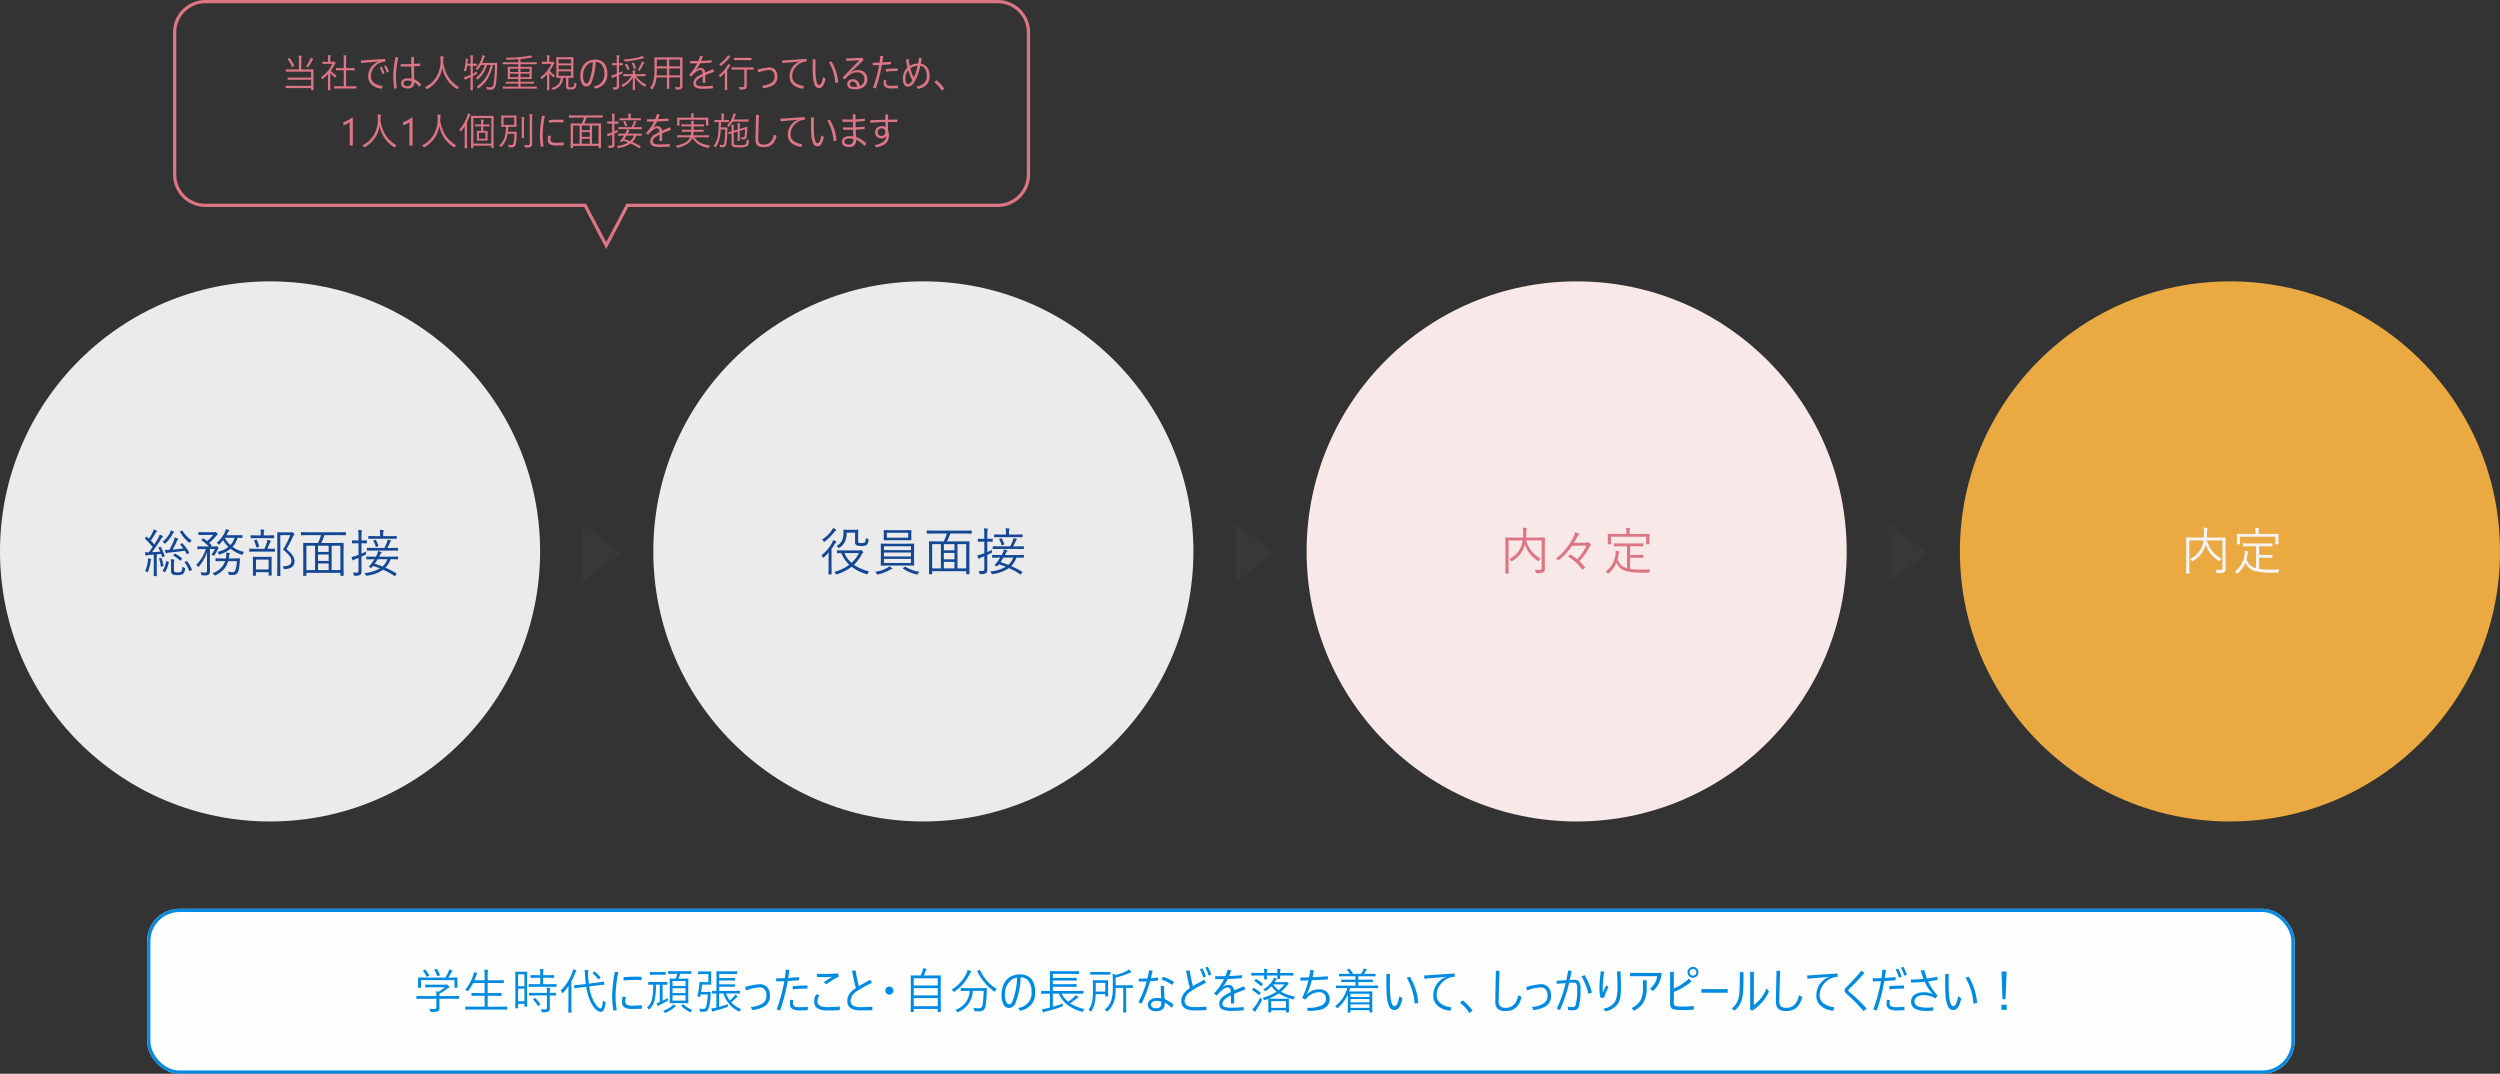 <svg xmlns="http://www.w3.org/2000/svg" width="773" height="331.998" viewBox="0 0 773 331.998">
  <rect x="0" y="0" width="773" height="331.998" fill="#333333" stroke="none"/>
  <g id="グループ_1340" data-name="グループ 1340" transform="translate(-311.5 -3312.002)">
    <g id="長方形_1114" data-name="長方形 1114" transform="translate(356.998 3593)" fill="#fff" stroke="#008be2" stroke-width="1" opacity="0.996">
      <rect width="664" height="51" rx="10" stroke="none"/>
      <rect x="0.5" y="0.5" width="663" height="50" rx="9.5" fill="none"/>
    </g>
    <path id="パス_4975" data-name="パス 4975" d="M-235.583-3.267a.1.1,0,0,1-.117.117l-1.956-.029h-3.984v1.56l.015,1.289a1.092,1.092,0,0,1-.41.974,3.229,3.229,0,0,1-1.545.249q-.19,0-.535-.007a.56.56,0,0,1-.271-.037A.706.706,0,0,1-244.475.6a2.566,2.566,0,0,0-.315-.688A13.988,13.988,0,0,0-243.23,0a.77.77,0,0,0,.513-.132.589.589,0,0,0,.146-.454V-3.179h-4.094l-1.956.029a.1.1,0,0,1-.117-.117v-.667a.1.1,0,0,1,.117-.117l1.956.029h4.094a7.6,7.6,0,0,0-.11-1.479,7.072,7.072,0,0,1,.769.146,13.41,13.41,0,0,0,1.948-1.377H-244l-1.948.029a.1.1,0,0,1-.117-.117v-.623a.1.1,0,0,1,.117-.117l1.948.029h4.2a1.561,1.561,0,0,0,.388-.029.543.543,0,0,1,.146-.029q.11,0,.425.315t.3.469a.2.2,0,0,1-.154.2,1.97,1.97,0,0,0-.63.388,18.62,18.62,0,0,1-2.307,1.509,5,5,0,0,0-.015.505v.183h3.984l1.956-.029a.1.1,0,0,1,.117.117Zm-.461-3.435q0,.117-.139.117h-.674a.1.1,0,0,1-.117-.117V-8.936H-247.31V-6.7q0,.117-.125.117h-.688a.1.1,0,0,1-.117-.117l.029-1.6v-.527l-.029-.828q0-.1.117-.1l2.073.029h6.24a11.3,11.3,0,0,0,.974-1.846,2.61,2.61,0,0,0,.19-.688,3.68,3.68,0,0,1,.886.315q.168.081.168.2a.189.189,0,0,1-.11.161.991.991,0,0,0-.278.344q-.454.85-.9,1.516h.63l2.065-.029q.139,0,.139.1l-.029.74v.615Zm-8.738-3.735a.162.162,0,0,1,.037.073q0,.037-.168.117l-.4.2a1.223,1.223,0,0,1-.2.073q-.051,0-.088-.1a8.456,8.456,0,0,0-1.1-1.7.111.111,0,0,1-.029-.066q0-.059.168-.125l.374-.168a.568.568,0,0,1,.168-.051.162.162,0,0,1,.117.066A11.6,11.6,0,0,1-244.783-10.437Zm3.318-.139a.222.222,0,0,1,.022.073q0,.037-.19.125l-.4.146a.649.649,0,0,1-.19.066q-.059,0-.1-.11a7.79,7.79,0,0,0-.872-1.772.142.142,0,0,1-.029-.073q0-.059.168-.117l.4-.139a.512.512,0,0,1,.154-.037.138.138,0,0,1,.1.066A9.515,9.515,0,0,1-241.465-10.576ZM-220.693.059a.1.1,0,0,1-.117.117l-1.978-.029h-8.745l-1.985.029a.1.1,0,0,1-.117-.117v-.7a.1.1,0,0,1,.117-.117l1.985.029h3.882V-4.094H-229.5l-2.1.029a.1.1,0,0,1-.117-.117v-.681a.1.1,0,0,1,.117-.117l2.1.029h1.846v-3.1h-3.538a11.638,11.638,0,0,1-1.545,2.41q-.117.132-.168.132a.589.589,0,0,1-.227-.146,1.665,1.665,0,0,0-.535-.315,12.543,12.543,0,0,0,2.5-4.57A2.7,2.7,0,0,0-231-11.4a5.71,5.71,0,0,1,.916.256q.183.059.183.161a.324.324,0,0,1-.117.212,1.2,1.2,0,0,0-.242.476q-.535,1.377-.542,1.4h3.149v-1.245a13.129,13.129,0,0,0-.117-2.058q.52.022,1.047.081.183.022.183.132a.4.4,0,0,1-.029.125,1,1,0,0,0-.044.146,7.393,7.393,0,0,0-.1,1.545v1.274h2.776l2.1-.029a.1.1,0,0,1,.117.117v.667a.1.1,0,0,1-.117.117l-2.1-.029h-2.776v3.1h2.087l2.095-.029q.125,0,.125.117v.681q0,.117-.125.117l-2.095-.029h-2.087V-.725h3.918l1.978-.029a.1.1,0,0,1,.117.117Zm6.2-.916q0,.125-.117.125h-.623q-.117,0-.117-.125V-1.6h-1.948V-.359a.1.1,0,0,1-.117.117h-.637a.1.1,0,0,1-.117-.117l.029-4.629V-7.939l-.029-3.508a.1.1,0,0,1,.117-.117l1.2.029h1.04l1.2-.029a.1.1,0,0,1,.117.117l-.029,3.032V-5.3Zm-.857-1.545V-6.292h-1.948V-2.4Zm0-4.666v-3.669h-1.948v3.669Zm9.946.1a.1.1,0,0,1-.117.117l-2.073-.029h-4.263l-2.051.029a.1.1,0,0,1-.117-.117V-7.6a.1.1,0,0,1,.117-.117l2.051.029h1.4V-9.675h-.93l-1.919.037q-.139,0-.139-.125v-.6q0-.132.139-.132l1.919.029h.93a12.782,12.782,0,0,0-.1-1.919q.608.022.974.073.183.029.183.132s-.024.1-.073.271a5.977,5.977,0,0,0-.1,1.443h1.362l1.926-.029q.117,0,.117.132v.6q0,.125-.117.125l-1.926-.037h-1.362v1.992h1.978l2.073-.029a.1.1,0,0,1,.117.117Zm-.183,2.673a.1.1,0,0,1-.117.117l-1.8-.029v2.036l.015,1.919a1.129,1.129,0,0,1-.417,1A3.643,3.643,0,0,1-209.648,1a.522.522,0,0,1-.278-.044.634.634,0,0,1-.1-.242,2.127,2.127,0,0,0-.3-.674q.608.059,1.406.059.527,0,.527-.549V-4.211h-3.391l-2.036.029q-.125,0-.125-.117v-.623q0-.1.125-.1l2.036.015h3.391v-.029a8.813,8.813,0,0,0-.1-1.589,6.612,6.612,0,0,1,.959.1q.2.022.2.125a.681.681,0,0,1-.088.249,3.936,3.936,0,0,0-.081,1.069v.073l1.8-.015q.117,0,.117.1Zm-4.885,2.754a.185.185,0,0,1,.029.088q0,.059-.11.139l-.4.271a.513.513,0,0,1-.176.1q-.044,0-.081-.066a8.933,8.933,0,0,0-1.436-1.875.14.14,0,0,1-.051-.088q0-.059.139-.139l.359-.227a.375.375,0,0,1,.139-.059.181.181,0,0,1,.1.044A9.02,9.02,0,0,1-210.469-1.545Zm20.2-.286q-.315,2.7-1.443,2.7a2.592,2.592,0,0,1-1.824-1.047,8.673,8.673,0,0,1-1.428-2.271,16.339,16.339,0,0,1-1.274-4.438l-1.472.183q-1.267.146-2.051.278a.315.315,0,0,1-.059.007q-.081,0-.1-.125l-.088-.7V-7.3q0-.081.125-.081.491,0,2.08-.19l1.436-.183q-.154-1.216-.22-2.49a14.739,14.739,0,0,0-.168-1.846,6.813,6.813,0,0,1,1.025.066q.2.022.2.146,0,.015-.081.286a1.665,1.665,0,0,0-.051.513q0,.256.015.791.081,1.421.212,2.432l2.476-.315q.959-.117,1.619-.227.176-.022.352-.059.1-.015.117-.015a.241.241,0,0,1,.059-.007q.059,0,.073.11l.066.7a.315.315,0,0,1,.007.059q0,.066-.117.081l-2.109.242-2.432.3a14.782,14.782,0,0,0,1.187,4.109A7.323,7.323,0,0,0-192.8-.8a1.587,1.587,0,0,0,1,.608q.527,0,.718-2.461a2.261,2.261,0,0,0,.6.4q.234.117.234.234A1.324,1.324,0,0,1-190.269-1.831Zm-8.994-9.976a.283.283,0,0,1-.125.212,1.817,1.817,0,0,0-.3.571,18.387,18.387,0,0,1-1.135,2.476v7.2l.029,2.322q0,.125-.139.125h-.718q-.117,0-.117-.125l.029-2.322V-5.083q0-.645.029-2.029a18.707,18.707,0,0,1-1.67,2.043q-.132.132-.19.132-.088,0-.154-.146a2.007,2.007,0,0,0-.4-.615,15.621,15.621,0,0,0,3.574-5.6,5.232,5.232,0,0,0,.234-1.018,6.071,6.071,0,0,1,.9.344Q-199.263-11.909-199.263-11.807Zm7.4,1.97a.168.168,0,0,1,.051.088q0,.051-.125.154l-.381.278q-.132.117-.176.117t-.088-.066a8.629,8.629,0,0,0-1.619-1.729q-.066-.059-.066-.1t.139-.161l.344-.256a.324.324,0,0,1,.146-.073.148.148,0,0,1,.088.044A11.092,11.092,0,0,1-191.858-9.836ZM-185-3.823l1.025.088a5.847,5.847,0,0,0-.168,1.348,1.129,1.129,0,0,0,.476,1.047,3.393,3.393,0,0,0,1.655.293,27.84,27.84,0,0,0,2.966-.154l.029,1.084q-1.1.088-2.849.088a4.66,4.66,0,0,1-2.615-.527,1.91,1.91,0,0,1-.681-1.663A7.735,7.735,0,0,1-185-3.823Zm.3-5.01V-9.858q1.875-.146,3.794-.146.952,0,1.787.044v1.018Q-179.9-9-181.011-9-182.93-9-184.7-8.833Zm-1.619-2.585a38.939,38.939,0,0,0-.842,7.083A26.6,26.6,0,0,0-186.8.359l-1.069.088a30.91,30.91,0,0,1-.344-4.812,43.145,43.145,0,0,1,.828-7.141Zm22.559.439q0,.117-.11.117l-1.919-.029h-1.384a14.937,14.937,0,0,1-.549,1.487h1.245l1.692-.029q.125,0,.125.117l-.029,1.772v3.838l.029,1.772q0,.132-.125.132l-1.692-.029H-168.6l-1.714.029q-.117,0-.117-.132l.029-1.772V-7.515l-.029-1.8a.1.1,0,0,1,.117-.117l1.714.029a11.467,11.467,0,0,0,.542-1.487h-.842l-1.912.029a.1.1,0,0,1-.117-.117v-.63a.1.1,0,0,1,.117-.117l1.912.029h3.105l1.919-.029q.11,0,.11.117Zm-1.772,8.372V-4.233h-4.021v1.626Zm0-2.329v-1.5h-4.021v1.5Zm0-2.219v-1.5h-4.021v1.5Zm-5.457,3.706a2.8,2.8,0,0,0-.044.527.743.743,0,0,1-.044.322.628.628,0,0,1-.2.154q-.9.535-2.087,1.1a1.636,1.636,0,0,0-.476.3q-.139.132-.2.132-.1,0-.146-.132a5.945,5.945,0,0,1-.3-.784,6.187,6.187,0,0,0,1-.359V-7.529h-1.2a20.321,20.321,0,0,1-.469,5.054,5.936,5.936,0,0,1-1.421,2.461q-.168.161-.212.161-.073,0-.205-.176a1.556,1.556,0,0,0-.483-.388,5.043,5.043,0,0,0,1.582-2.615,20.571,20.571,0,0,0,.366-4.5q-.63.007-1.113.022l-.322.007q-.11,0-.11-.125v-.645q0-.117.11-.117l1.721.029h2.249l1.729-.029q.1,0,.1.117v.645q0,.125-.1.125l-.183-.007q-.535-.015-1.179-.022v4.966Q-171.885-2.915-170.991-3.45Zm-.667-7.244a.1.1,0,0,1-.117.117l-1.5-.029h-1.648l-1.5.029a.1.1,0,0,1-.117-.117v-.645q0-.125.117-.125l1.5.029h1.648l1.5-.029q.117,0,.117.125Zm3.142,9.822q0,.1-.139.139A1.355,1.355,0,0,0-169-.505a10.146,10.146,0,0,1-2.622,1.619.83.83,0,0,1-.227.073q-.1,0-.242-.242a1.554,1.554,0,0,0-.374-.417,8.431,8.431,0,0,0,2.761-1.5,2.454,2.454,0,0,0,.4-.483,4.422,4.422,0,0,1,.659.41Q-168.516-.952-168.516-.872Zm5.068,1.143a1.454,1.454,0,0,0-.381.476q-.117.227-.205.227a.764.764,0,0,1-.242-.088,9.608,9.608,0,0,1-2.52-1.816q-.051-.044-.051-.073t.139-.154l.286-.234q.11-.1.161-.1a.166.166,0,0,1,.1.051A8.131,8.131,0,0,0-163.447.271ZM-148.3.015a1.468,1.468,0,0,0-.4.52q-.154.242-.227.242a.591.591,0,0,1-.227-.088,8.871,8.871,0,0,1-3.054-2.454,10.67,10.67,0,0,1-1.611-3.054h-1.333V-.652q1.267-.337,2.791-.879a1.546,1.546,0,0,0-.073.491.661.661,0,0,1-.044.315.529.529,0,0,1-.242.139A31.192,31.192,0,0,1-156.357.505a1.58,1.58,0,0,0-.6.227.324.324,0,0,1-.183.088q-.1,0-.161-.132-.11-.278-.286-.872A15.68,15.68,0,0,0-156-.439v-4.38q-.513.007-.908.022l-.278.007a.1.1,0,0,1-.117-.117v-.6a.1.1,0,0,1,.117-.117l1.23.029V-9.873l-.029-1.692q0-.117.1-.117l1.816.029h2.556l1.78-.029q.125,0,.125.117v.637q0,.1-.125.1l-1.78-.029h-3.618v1.282h3.047l1.721-.029q.125,0,.125.117v.557q0,.117-.125.117l-1.721-.029h-3.047v1.208h3.047l1.707-.029q.125,0,.125.117V-7q0,.132-.125.132L-152.08-6.9h-3.047v1.3h4.277l2.051-.029q.125,0,.125.117v.6q0,.117-.125.117l-2.051-.029h-2.131a9.055,9.055,0,0,0,1.128,2.175,10.742,10.742,0,0,0,1.3-1.26,2.416,2.416,0,0,0,.388-.571,5.616,5.616,0,0,1,.674.513.24.24,0,0,1,.088.146q0,.1-.132.168a1.562,1.562,0,0,0-.454.315,12.714,12.714,0,0,1-1.421,1.245A8.169,8.169,0,0,0-148.3.015Zm-9.287-7.668a.1.1,0,0,1-.117.117l-1.223-.029h-1.479q-.146,1.362-.3,2.271h1.765l1.084-.029q.132,0,.132.117-.044.278-.073.894A12.85,12.85,0,0,1-158.54.11a1.368,1.368,0,0,1-1.348.732q-.549,0-.916-.029-.183-.015-.22-.066A.612.612,0,0,1-161.1.483a1.871,1.871,0,0,0-.2-.63,8.608,8.608,0,0,0,1.26.1.78.78,0,0,0,.718-.315q.432-.608.674-4.138h-2.219q-.037.242-.117.6-.029.154-.132.154a2.81,2.81,0,0,1-.315-.044q-.425-.1-.425-.2a.617.617,0,0,1,.015-.1,26.149,26.149,0,0,0,.542-3.105,9.485,9.485,0,0,0,.059-1.033q0-.132.139-.132l1.018.029h1.619v-2.49h-1.787l-1.3.029a.1.1,0,0,1-.117-.117v-.615q0-.125.117-.125l1.3.029h1.318l1.223-.029a.1.1,0,0,1,.117.117l-.029,1.282v1.318Zm10.774,1.9-.315-1.055a20.161,20.161,0,0,1,4.526-.872,2.916,2.916,0,0,1,2.468,1.113,3.857,3.857,0,0,1,.7,2.4,3.7,3.7,0,0,1-1.611,3.3A9.311,9.311,0,0,1-144.91.315l-.417-.959a7.3,7.3,0,0,0,3.655-1.143,2.788,2.788,0,0,0,.894-1,3.137,3.137,0,0,0,.264-1.362,2.757,2.757,0,0,0-.645-2,1.989,1.989,0,0,0-1.472-.549A14.049,14.049,0,0,0-146.814-5.757Zm11.829-2.871q-1.238.066-2.534.066v-.945q1.5,0,2.688-.066.205-1.523.286-2.622l1.106.1q-.117,1.1-.344,2.476,1.458-.1,3.318-.256l.015.945q-1.531.161-3.486.256A56.965,56.965,0,0,1-136.3.461L-137.351.1A51.3,51.3,0,0,0-134.985-8.628Zm1.831,5.764.93.073a3.942,3.942,0,0,0-.088.842,1.151,1.151,0,0,0,.549,1.157,4.519,4.519,0,0,0,1.67.205A17.7,17.7,0,0,0-127.771-.7l.059,1.033q-.894.088-2.19.088a4.976,4.976,0,0,1-2.673-.505,1.861,1.861,0,0,1-.681-1.641A5.6,5.6,0,0,1-133.154-2.864Zm.762-3.208v-1a42.917,42.917,0,0,1,4.563-.205v.959A34.459,34.459,0,0,0-132.393-6.072Zm7.266,1.509.974.3a3.378,3.378,0,0,0-.571,1.956q0,1.707,3.076,1.707a34.07,34.07,0,0,0,3.809-.212l.015,1.128q-1.758.117-3.838.117a5.618,5.618,0,0,1-3.076-.667,2.364,2.364,0,0,1-1.018-2.1A4.127,4.127,0,0,1-125.127-4.563Zm.2-6.343q.93.044,2.681.044,1.787,0,3.889-.161l.176,1.018a22.074,22.074,0,0,0-3.882,2.4l-.674-.754q.322-.227,2.578-1.633a19.974,19.974,0,0,1-2.417.117q-.916,0-2.351-.059ZM-111.921-7.1q1.531-.916,3.508-1.948l.535.945a32.008,32.008,0,0,0-4.783,2.673,3.647,3.647,0,0,0-1.831,2.908q0,1.934,3.091,1.934,1.589,0,3.633-.146V.344q-2.512.073-3.706.073-4.05,0-4.05-2.952,0-2.234,2.651-3.962-.63-2.292-1.165-5.383l1.106-.044A44.086,44.086,0,0,0-111.921-7.1Zm9.412.154a1.184,1.184,0,0,1,.923.41,1.194,1.194,0,0,1,.322.835,1.191,1.191,0,0,1-.41.916,1.2,1.2,0,0,1-.835.33,1.2,1.2,0,0,1-.923-.417,1.2,1.2,0,0,1-.322-.828,1.2,1.2,0,0,1,.417-.93A1.2,1.2,0,0,1-102.51-6.943ZM-86.594.813q0,.1-.117.1h-.71q-.117,0-.117-.1V-.029h-7.427V.828q0,.1-.117.1h-.71q-.117,0-.117-.1l.029-4.753V-6.7l-.029-3.589a.1.1,0,0,1,.117-.117l2.1.029h.886a13.372,13.372,0,0,0,.6-1.589,3.448,3.448,0,0,0,.1-.659q.439.059.959.176.183.051.183.168a.244.244,0,0,1-.088.161,1.209,1.209,0,0,0-.227.381q-.33.879-.571,1.362h3.032l2.1-.029a.1.1,0,0,1,.117.117l-.029,3.245V-3.94Zm-.945-1.7v-2.5h-7.427v2.5Zm0-3.325V-6.46h-7.427v2.249Zm0-3.076V-9.521h-7.427v2.234Zm15.183.93q-.015.249-.029.784-.015.513-.029.806a28.323,28.323,0,0,1-.359,3.779A2.224,2.224,0,0,1-73.389.3,1.887,1.887,0,0,1-74.7.718q-.776,0-1.194-.044-.234-.015-.278-.066A.68.68,0,0,1-76.26.33a1.715,1.715,0,0,0-.3-.7,10.979,10.979,0,0,0,1.714.146,1.06,1.06,0,0,0,.828-.3,1.655,1.655,0,0,0,.33-.828,28.821,28.821,0,0,0,.33-4.27h-3.347A7.294,7.294,0,0,1-81.218.9a.934.934,0,0,1-.212.073q-.081,0-.227-.227a1.628,1.628,0,0,0-.476-.491,6.491,6.491,0,0,0,4.482-5.881h-.674l-2.014.029a.1.1,0,0,1-.117-.117v-.667a.1.1,0,0,1,.117-.117l2.014.029h3.794l2.043-.029Q-72.356-6.5-72.356-6.357Zm-4.834-5.164q0,.073-.117.168a.866.866,0,0,0-.271.33A14.91,14.91,0,0,1-79.761-7.69,15.747,15.747,0,0,1-82.3-5.427a.6.6,0,0,1-.227.132q-.081,0-.205-.2a1.717,1.717,0,0,0-.527-.491,12.1,12.1,0,0,0,3.01-2.6,11.272,11.272,0,0,0,1.67-2.637,3.619,3.619,0,0,0,.242-.886,5.3,5.3,0,0,1,.952.359Q-77.19-11.66-77.19-11.521Zm7.939,5.339a2.153,2.153,0,0,0-.527.6q-.139.212-.176.212a.619.619,0,0,1-.212-.117A15.78,15.78,0,0,1-75.3-11.653a.222.222,0,0,1-.022-.081q0-.037.161-.117l.447-.242a.461.461,0,0,1,.161-.059q.044,0,.081.1a12.933,12.933,0,0,0,2.322,3.523A12.531,12.531,0,0,0-69.25-6.182ZM-61.9-9.807a23.614,23.614,0,0,1-1.589,7.888A2.249,2.249,0,0,1-65.522-.33a1.874,1.874,0,0,1-1.721-1.135,6.423,6.423,0,0,1-.571-2.988,7.859,7.859,0,0,1,.491-2.805A5.479,5.479,0,0,1-66.211-9.1a5.009,5.009,0,0,1,1.838-1.208,5.814,5.814,0,0,1,2.109-.4,4.435,4.435,0,0,1,3.809,1.6,6.826,6.826,0,0,1,1.033,4.08,5.479,5.479,0,0,1-1.2,3.64A6,6,0,0,1-62.131.527l-.52-.9A4.546,4.546,0,0,0-58.542-5.31a5,5,0,0,0-1.106-3.538A3.009,3.009,0,0,0-61.9-9.807Zm-1.128.117a3.3,3.3,0,0,0-1.384.432,4.777,4.777,0,0,0-1.135,1,5.627,5.627,0,0,0-1.23,3.838,4.932,4.932,0,0,0,.439,2.278q.352.659.806.659a.879.879,0,0,0,.667-.278,2.726,2.726,0,0,0,.476-.813A21.235,21.235,0,0,0-63.032-9.69Zm20.881,9.7a2.462,2.462,0,0,0-.4.557q-.139.264-.264.264A1.126,1.126,0,0,1-43.022.8,12.139,12.139,0,0,1-47.615-1.45a8.48,8.48,0,0,1-2.5-3.3h-1.846V-.7q1.633-.469,3.105-1a2.648,2.648,0,0,0-.044.557.441.441,0,0,1-.066.293.91.91,0,0,1-.249.125q-1.86.7-4.878,1.487a1.58,1.58,0,0,0-.571.227.361.361,0,0,1-.168.088q-.066,0-.146-.132a5.633,5.633,0,0,1-.33-.894q.923-.132,1.6-.3l.842-.205V-4.753h-.659l-1.956.029a.1.1,0,0,1-.117-.117v-.652a.1.1,0,0,1,.117-.117l1.956.029h.659V-9.932l-.029-1.677a.1.1,0,0,1,.117-.117l2.087.029h4.607l2.08-.029q.125,0,.125.117v.652q0,.117-.125.117l-2.08-.029h-5.881v1.238h5.251l1.992-.029a.1.1,0,0,1,.117.117v.623a.1.1,0,0,1-.117.117l-1.992-.029h-5.251v1.15h5.251l1.978-.029a.1.1,0,0,1,.117.117v.623a.1.1,0,0,1-.117.117l-1.978-.029h-5.251v1.3h7.4l1.97-.029a.1.1,0,0,1,.117.117v.652a.1.1,0,0,1-.117.117l-1.97-.029h-4.658a7.145,7.145,0,0,0,1.992,2.49,16.942,16.942,0,0,0,1.9-1.516,2.306,2.306,0,0,0,.417-.557,8.077,8.077,0,0,1,.747.542.3.3,0,0,1,.11.183q0,.1-.183.146a1.7,1.7,0,0,0-.491.286,22.035,22.035,0,0,1-1.9,1.384A12.893,12.893,0,0,0-42.151.015Zm14.927-6.643q0,.117-.125.117l-1.831-.029H-29.3V-.959l.029,1.89a.1.1,0,0,1-.117.117h-.71A.1.1,0,0,1-30.212.93l.029-1.89V-6.541h-2.351a21.389,21.389,0,0,1-.11,2.446,9.7,9.7,0,0,1-.4,1.772A7.282,7.282,0,0,1-34.966.645q-.161.168-.227.168-.037,0-.176-.168A1.8,1.8,0,0,0-35.94.212a5.957,5.957,0,0,0,2.1-3.047,13.459,13.459,0,0,0,.417-3.75V-8.914a15.743,15.743,0,0,0-.088-1.948,4.02,4.02,0,0,1,.974.3,12.409,12.409,0,0,0,3.325-1.187,3.978,3.978,0,0,0,.725-.513,3.614,3.614,0,0,1,.688.645.344.344,0,0,1,.088.212q0,.11-.2.132a1.907,1.907,0,0,0-.535.183,23.754,23.754,0,0,1-4.094,1.362v2.373h3.354l1.831-.029q.125,0,.125.117Zm-7.617,2.615a.1.1,0,0,1-.117.117h-.681a.1.1,0,0,1-.117-.117V-4.6h-2.959a13.833,13.833,0,0,1-.359,2.959A8.088,8.088,0,0,1-40.02.615q-.117.212-.183.212t-.19-.161a1.454,1.454,0,0,0-.542-.41A6.673,6.673,0,0,0-39.7-3a27.942,27.942,0,0,0,.146-3.384L-39.587-8.8a.1.1,0,0,1,.117-.117L-38-8.892h1.582l1.458-.029a.1.1,0,0,1,.117.117l-.029,1.4v2.021ZM-35.757-5.4v-2.7h-2.93v1.75q0,.645-.015.945Zm1.6-5.339q0,.117-.125.117l-1.765-.015h-2.446l-1.772.015a.1.1,0,0,1-.117-.117v-.615q0-.125.117-.125l1.772.029h2.446l1.765-.029a.11.11,0,0,1,.125.125Zm12.5,1.216q.879-.073,2.219-.212l.015.93q-1.223.146-2.468.205a41.161,41.161,0,0,1-2.644,6.951L-25.5-2.1a32.117,32.117,0,0,0,2.549-6.445q-1.216.066-2.432.044l-.029-.93q1.26.044,2.7-.029.293-1.252.5-2.534l1.091.132Q-21.328-10.854-21.65-9.521Zm3.215,6.2q-.132-1.6-.154-3.823h1.033q0,1.919.168,4.065a9.925,9.925,0,0,1,2.747,1.714L-15.2-.344a8.209,8.209,0,0,0-2.161-1.633v.249q0,2.388-2.651,2.388A2.817,2.817,0,0,1-21.987.037a1.784,1.784,0,0,1-.579-1.384,1.819,1.819,0,0,1,.952-1.611,3.475,3.475,0,0,1,1.882-.491A6.312,6.312,0,0,1-18.435-3.318Zm0,1a4.319,4.319,0,0,0-1.245-.212,2.572,2.572,0,0,0-1.531.374.928.928,0,0,0-.41.784.949.949,0,0,0,.439.828A2.069,2.069,0,0,0-20-.256,1.4,1.4,0,0,0-18.42-1.846Zm.059-6.812.476-.857a15.1,15.1,0,0,1,3.42,1.6l-.549.93A13.679,13.679,0,0,0-18.376-9.133ZM-8.635-7.1Q-7.1-8.013-5.127-9.045l.535.945A32.008,32.008,0,0,0-9.375-5.427,3.647,3.647,0,0,0-11.206-2.52q0,1.934,3.091,1.934,1.589,0,3.633-.146V.344Q-6.995.417-8.188.417q-4.05,0-4.05-2.952,0-2.234,2.651-3.962-.63-2.292-1.165-5.383l1.106-.044A44.086,44.086,0,0,0-8.635-7.1ZM-6.5-12.3l.769-.3a19.58,19.58,0,0,1,1.106,2.534l-.806.33A15.89,15.89,0,0,0-6.5-12.3Zm1.7-.527.747-.271a12.392,12.392,0,0,1,1.069,2.461l-.784.315A14.451,14.451,0,0,0-4.8-12.825Zm8.906,8.13v2.966h-1v-2.5q-.344.176-.71.381Q.476-2.769.476-1.677A.994.994,0,0,0,1.15-.667a6.853,6.853,0,0,0,2.227.249q1.575,0,3.655-.183L7.075.417Q4.343.557,3.45.557A6.3,6.3,0,0,1,.271.007,1.9,1.9,0,0,1-.483-1.707q0-1.567,2.014-2.732.762-.432,1.56-.828-.073-1.406-.974-1.406-1.26,0-3.457,2.534l-.776-.688A17.516,17.516,0,0,0,.989-9.258q-1.37.022-2.747,0v-.916q1.582.029,3.164,0A13.4,13.4,0,0,0,2.08-12.18l1.084.2a15.4,15.4,0,0,1-.63,1.765q2.109-.066,4.006-.256l.029.916q-2.461.2-4.438.256A15.318,15.318,0,0,1,.872-7.17l-.381.388.044.059a2.67,2.67,0,0,1,1.787-.762,1.63,1.63,0,0,1,1.194.454,2.123,2.123,0,0,1,.564,1.3q1.172-.535,3.047-1.326l.417,1.025Q5.1-5.134,4.109-4.695Zm18.838.9a2.424,2.424,0,0,0-.344.571q-.11.256-.205.256a.922.922,0,0,1-.212-.051,14.8,14.8,0,0,1-4.263-1.831A14.189,14.189,0,0,1,14.81-3.208l1.78.029h2.52l1.8-.029q.132,0,.132.117l-.029,1.047v.916L21.042.93q0,.117-.139.117h-.659A.1.1,0,0,1,20.127.93V.374h-4.57V.916q0,.117-.132.117H14.78q-.125,0-.125-.117l.029-2.058v-.776l-.029-1.172v-.059l-.989.359a.737.737,0,0,1-.212.059q-.081,0-.205-.249a2.176,2.176,0,0,0-.366-.483,16.06,16.06,0,0,0,4.321-1.9,8.134,8.134,0,0,1-1.575-1.7A10.492,10.492,0,0,1,13.967-5.64a.726.726,0,0,1-.242.117q-.059,0-.212-.2a1.361,1.361,0,0,0-.4-.359,8.345,8.345,0,0,0,3-2.922,2.544,2.544,0,0,0,.286-.674q.374.11.791.264.117.044.117.139t-.146.2a1.636,1.636,0,0,0-.286.388q-.154.242-.242.359h3.193a.729.729,0,0,0,.3-.044.393.393,0,0,1,.154-.044q.132,0,.4.256.256.234.256.344a.226.226,0,0,1-.132.205,1.586,1.586,0,0,0-.366.344,12.945,12.945,0,0,1-1.846,1.9A15.139,15.139,0,0,0,22.947-3.794Zm-2.82,3.42V-2.446h-4.57V-.374Zm-.476-7.251H16.157a7.146,7.146,0,0,0,1.721,1.772A8.963,8.963,0,0,0,19.651-7.625Zm2.776-2.827q0,.117-.125.117l-1.948-.029H18.3l.029.945q0,.117-.125.117h-.645a.1.1,0,0,1-.117-.117l.029-.945H14.216l.037,1.077a.11.11,0,0,1-.125.125h-.645q-.117,0-.117-.125l.029-1.077H11.462l-1.97.029q-.1,0-.1-.117v-.623q0-.117.1-.117l1.97.029H13.4a5.768,5.768,0,0,0-.11-1.3,9.134,9.134,0,0,1,.916.081q.168.022.168.132a.4.4,0,0,1-.059.2,2.447,2.447,0,0,0-.1.894h3.259a6.168,6.168,0,0,0-.1-1.3,8.847,8.847,0,0,1,.908.081q.168.022.168.132a.4.4,0,0,1-.059.2,2.639,2.639,0,0,0-.088.894h2.051l1.948-.029q.125,0,.125.117Zm-9.8,7.874A17.544,17.544,0,0,1,11.038.081a5.565,5.565,0,0,0-.359.6q-.066.132-.161.132a.361.361,0,0,1-.2-.1Q10.027.439,9.69.073a6.8,6.8,0,0,0,.813-.85A14.636,14.636,0,0,0,12.151-3.6a3.308,3.308,0,0,0,.388.527q.183.183.183.256A.726.726,0,0,1,12.627-2.578Zm-.359-2.5q.066.051.066.1a.28.28,0,0,1-.081.139l-.33.425q-.081.11-.132.11a.209.209,0,0,1-.11-.066A13.146,13.146,0,0,0,9.719-5.852Q9.646-5.9,9.646-5.94a.256.256,0,0,1,.073-.132l.3-.366q.088-.1.139-.1a.225.225,0,0,1,.088.029A14,14,0,0,1,12.268-5.083Zm.645-2.747a.138.138,0,0,1,.059.1.255.255,0,0,1-.073.146l-.315.388q-.1.125-.146.125a.217.217,0,0,1-.11-.059,10.96,10.96,0,0,0-1.934-1.494q-.073-.037-.073-.073t.088-.132l.33-.374q.081-.1.125-.1a.225.225,0,0,1,.088.029A11.266,11.266,0,0,1,12.913-7.83ZM27.048-8.862q-1.37.044-2.476.044v-.945q1.333,0,2.688-.044.242-1.187.388-2.256L28.755-12q-.205,1.23-.417,2.161,2.893-.132,4.739-.3v.959q-2.424.183-4.966.264a21.277,21.277,0,0,1-1.619,4.446l.029.015a4.915,4.915,0,0,1,4.006-1.619,2.944,2.944,0,0,1,2.5,1.091,2.928,2.928,0,0,1,.6,1.846,3.212,3.212,0,0,1-.41,1.707A3.762,3.762,0,0,1,31.941-.242q-1.289.784-5.032.828l-.264-.974a9.173,9.173,0,0,0,4.57-.784,2.882,2.882,0,0,0,1.011-.9,2.1,2.1,0,0,0,.264-1.106A2.031,2.031,0,0,0,31.9-4.7a1.947,1.947,0,0,0-1.406-.52,5.344,5.344,0,0,0-4.321,2.285L25.129-3.42A26.112,26.112,0,0,0,27.048-8.862ZM48.633-6.57q0,.117-.125.117l-1.992-.029H39.976q-.161.527-.344,1.04h5l2.08-.029q.125,0,.125.132L46.8-3.406v1.479L46.831.945q0,.1-.125.1h-.659q-.117,0-.117-.1v-.6H40.078V.989q0,.1-.117.1h-.615q-.117,0-.117-.1l.029-2.959V-4.526A12.182,12.182,0,0,1,36.226-.4.489.489,0,0,1,36-.271q-.066,0-.205-.161a1.934,1.934,0,0,0-.5-.4,10.691,10.691,0,0,0,3.794-5.654H37.7l-1.985.029A.1.1,0,0,1,35.6-6.57v-.571a.1.1,0,0,1,.117-.117l1.985.029h3.911V-8.372h-2.19L37.3-8.342q-.1,0-.1-.117V-9q0-.117.1-.117l2.117.029h2.19v-1.055H38.73l-2.1.029a.1.1,0,0,1-.117-.117v-.557a.1.1,0,0,1,.117-.117l2.1.029h1.143a7.564,7.564,0,0,0-.842-1.157.245.245,0,0,1-.059-.1q0-.051.132-.11l.425-.212a.394.394,0,0,1,.132-.044.161.161,0,0,1,.1.059,8.035,8.035,0,0,1,1.113,1.56h2.476a6.96,6.96,0,0,0,.586-1.062,3.95,3.95,0,0,0,.205-.6,5.7,5.7,0,0,1,.828.22q.168.073.168.154T45-11.982a1.064,1.064,0,0,0-.256.315q-.33.549-.513.791h1.4l2.087-.029a.1.1,0,0,1,.117.117v.557a.1.1,0,0,1-.117.117l-2.087-.029H42.5v1.055h2.263l2.1-.029q.132,0,.132.117v.542q0,.117-.132.117l-2.1-.029H42.5v1.143h4.021l1.992-.029q.125,0,.125.117Zm-2.7,6.2V-1.443H40.078V-.374Zm0-1.7V-3.091H40.078v1.018Zm0-1.648v-1H40.078v1Zm9.287-.256.916.659Q55.408.3,53.7.3A1.769,1.769,0,0,1,52.053-.791a9.865,9.865,0,0,1-.769-3.457q-.117-1.406-.117-3.794l.015-2.82h1.084l-.022,2.344q0,2.834.125,4.182.286,3.45,1.3,3.45.52,0,.872-.762A12.764,12.764,0,0,0,55.217-3.977ZM57.466-9.7l.974-.286a18.277,18.277,0,0,1,2.6,8.115l-1.128.183A18.845,18.845,0,0,0,57.466-9.7Zm14.788-1.289.029,1.033a5.691,5.691,0,0,0-2.476.674,6.358,6.358,0,0,0-2.219,2.1,5.161,5.161,0,0,0-.872,2.849,3.169,3.169,0,0,0,1.377,2.71A6.61,6.61,0,0,0,71.235-.557L70.979.513A6.537,6.537,0,0,1,67.09-.967a4.168,4.168,0,0,1-1.406-3.267,6.116,6.116,0,0,1,3.208-5.383l.813-.359L69.69-10l-.7.117q-1.274.073-6.064.513l-.088-.989Q64.98-10.525,72.253-10.994ZM74.795-2.7a16.016,16.016,0,0,1,1.758,1.641A10.762,10.762,0,0,1,77.805.527l-.989.732a11.913,11.913,0,0,0-2.893-3.252Zm10.232-9.119h1.121q-.256,7.705-.256,9.287a2.288,2.288,0,0,0,.491,1.692,2.381,2.381,0,0,0,1.655.454A3.448,3.448,0,0,0,90.652-1.4a5.862,5.862,0,0,0,1.3-2.864l1.018.513q-1,4.365-4.907,4.365A3.426,3.426,0,0,1,85.5-.154a3.323,3.323,0,0,1-.652-2.307q0-.82.066-4.021Q85-10.356,85.027-11.821ZM94.7-5.757l-.315-1.055a20.161,20.161,0,0,1,4.526-.872,2.916,2.916,0,0,1,2.468,1.113,3.857,3.857,0,0,1,.7,2.4,3.7,3.7,0,0,1-1.611,3.3A9.311,9.311,0,0,1,96.606.315l-.417-.959a7.3,7.3,0,0,0,3.655-1.143,2.788,2.788,0,0,0,.894-1A3.137,3.137,0,0,0,101-4.153a2.757,2.757,0,0,0-.645-2A1.989,1.989,0,0,0,98.884-6.7,14.049,14.049,0,0,0,94.7-5.757ZM107.673-8.1A44.487,44.487,0,0,1,104.839.3l-.989-.388A39.913,39.913,0,0,0,106.6-8.027q-.908.066-2.761.242l-.059-.945q.549-.037,1.626-.1l1.406-.1q.278-1.267.571-2.981l1.062.146q-.33,1.714-.571,2.776.842-.059,1.531-.059a1.53,1.53,0,0,1,1.37.608,3.924,3.924,0,0,1,.432,2.124,20.9,20.9,0,0,1-.469,5.325,1.9,1.9,0,0,1-.681,1.077,1.958,1.958,0,0,1-1.15.3A9.91,9.91,0,0,1,107.38.271L107.2-.776A6.66,6.66,0,0,0,108.53-.6a1.575,1.575,0,0,0,.8-.154.965.965,0,0,0,.359-.52,17.6,17.6,0,0,0,.476-4.893,3.771,3.771,0,0,0-.234-1.648.763.763,0,0,0-.725-.344Q108.516-8.159,107.673-8.1Zm3.831-1.963.959-.425A20.684,20.684,0,0,1,114.727-5.1l-1.062.432A18.436,18.436,0,0,0,111.5-10.063Zm5.962-1.619,1.04.132a40.987,40.987,0,0,0-.454,5.251,10.725,10.725,0,0,0,.059,1.245q.542-1.289,1.025-2.249l.688.535a18.6,18.6,0,0,0-1.047,2.358,7.171,7.171,0,0,0-.256.9l-1.157.015a14.049,14.049,0,0,1-.315-3.018A43.605,43.605,0,0,1,117.466-11.682Zm5,.059,1.084-.044q.146,2.791.146,5.1a15.933,15.933,0,0,1-.256,3.259,5.088,5.088,0,0,1-.747,1.765A6.217,6.217,0,0,1,118.909.718l-.645-.864a5.122,5.122,0,0,0,3.376-1.816q.989-1.274.989-4.651Q122.629-8.635,122.461-11.624Zm4.08.461H136.3a10.439,10.439,0,0,1-.916,3.318,7.418,7.418,0,0,1-1.809,2.263l-.886-.732a6.51,6.51,0,0,0,1.582-1.89,5.107,5.107,0,0,0,.637-1.948h-8.372ZM126.987-.33a5.886,5.886,0,0,0,2.7-2.256,8.015,8.015,0,0,0,.82-3.97V-8.928h1.15v2.4a8.338,8.338,0,0,1-1.2,4.812A7.457,7.457,0,0,1,127.712.527ZM140.046-5.3v3.208q0,1.077.645,1.187a12.167,12.167,0,0,0,2.19.154q1.509,0,3.325-.183V.2q-1.992.1-3.611.1A11.548,11.548,0,0,1,139.98.088Q138.9-.146,138.9-1.743v-9.749h1.143v5.149a16.2,16.2,0,0,0,4.68-3.076l.762.916A19.334,19.334,0,0,1,140.046-5.3Zm5.925-7.742a1.6,1.6,0,0,1,1.245.557,1.622,1.622,0,0,1,.432,1.128,1.6,1.6,0,0,1-.557,1.245,1.613,1.613,0,0,1-1.121.432,1.609,1.609,0,0,1-1.252-.557,1.613,1.613,0,0,1-.432-1.121,1.624,1.624,0,0,1,.557-1.252A1.622,1.622,0,0,1,145.972-13.037Zm0,.645a.992.992,0,0,0-.776.337,1.015,1.015,0,0,0-.264.7.984.984,0,0,0,.337.769,1.015,1.015,0,0,0,.7.264.984.984,0,0,0,.769-.337,1,1,0,0,0,.264-.7.992.992,0,0,0-.337-.776A1,1,0,0,0,145.972-12.393Zm2.571,6.24H156.7v1.113h-8.159Zm16.252,4.907a11.2,11.2,0,0,0,3.9-5.156l.769,1A13.649,13.649,0,0,1,164.3.483l-.645-.337V-11.521h1.143ZM161.6-11.418q0,4.263-.146,6.152a11.51,11.51,0,0,1-.425,2.52,7.021,7.021,0,0,1-2.19,3.23L157.969-.2a5.561,5.561,0,0,0,2.043-2.981,14.26,14.26,0,0,0,.374-3.083q.073-1.663.073-5.156Zm10.2-.4h1.121q-.256,7.705-.256,9.287a2.288,2.288,0,0,0,.491,1.692,2.381,2.381,0,0,0,1.655.454A3.448,3.448,0,0,0,177.429-1.4a5.862,5.862,0,0,0,1.3-2.864l1.018.513q-1,4.365-4.907,4.365a3.426,3.426,0,0,1-2.571-.769,3.323,3.323,0,0,1-.652-2.307q0-.82.066-4.021Q171.775-10.356,171.8-11.821Zm18.882.828.029,1.033a5.691,5.691,0,0,0-2.476.674,6.358,6.358,0,0,0-2.219,2.1,5.161,5.161,0,0,0-.872,2.849,3.169,3.169,0,0,0,1.377,2.71,6.61,6.61,0,0,0,3.142,1.069L189.412.513a6.537,6.537,0,0,1-3.889-1.479,4.168,4.168,0,0,1-1.406-3.267,6.116,6.116,0,0,1,3.208-5.383l.813-.359L188.123-10l-.7.117q-1.274.073-6.064.513l-.088-.989Q183.413-10.525,190.686-10.994Zm7.354-.857.959.659q-2.271,2.629-4.695,4.937a.73.73,0,0,0-.286.513q0,.242.4.549a48.962,48.962,0,0,1,5.251,5.046l-.93.776A54.17,54.17,0,0,0,193.359-4.8a1.2,1.2,0,0,1-.5-.9,1.22,1.22,0,0,1,.388-.886A69.539,69.539,0,0,0,198.04-11.851Zm6.211,2.278q.205-1.523.286-2.622l1.106.1q-.117,1.1-.344,2.476,1.458-.1,3.318-.256l.015.945q-1.531.161-3.486.256A56.965,56.965,0,0,1,202.778.461L201.731.1a51.3,51.3,0,0,0,2.366-8.73q-1.238.066-2.534.066v-.945Q203.064-9.507,204.25-9.573Zm4.38-2.666.762-.3A20.064,20.064,0,0,1,210.505-10l-.813.33A15.52,15.52,0,0,0,208.63-12.239Zm-2.7,9.375.93.073a3.942,3.942,0,0,0-.088.842,1.151,1.151,0,0,0,.549,1.157,4.519,4.519,0,0,0,1.67.205A17.7,17.7,0,0,0,211.311-.7L211.37.33q-.894.088-2.19.088a4.976,4.976,0,0,1-2.673-.505,1.861,1.861,0,0,1-.681-1.641A5.6,5.6,0,0,1,205.928-2.864Zm.762-3.208v-1q2.124-.205,4.563-.205v.959A34.459,34.459,0,0,0,206.689-6.072Zm3.6-6.724.747-.271a12.392,12.392,0,0,1,1.069,2.461l-.784.315A14.451,14.451,0,0,0,210.293-12.8Zm7.339,4.365q-1.8.183-4.219.256l-.059-.959a37.146,37.146,0,0,0,3.882-.2,25.243,25.243,0,0,1-.835-2.593l1.106-.139a18.946,18.946,0,0,0,.813,2.615A31.05,31.05,0,0,0,221.484-10l.117.959q-1.179.264-2.908.5A15.99,15.99,0,0,0,221.587-4.2l-.645.93a6.951,6.951,0,0,0-3.611-1.025,3.424,3.424,0,0,0-2.219.645,1.609,1.609,0,0,0-.645,1.289q0,1.926,3.779,1.926a11.731,11.731,0,0,0,2.007-.154l.015,1.047a15.4,15.4,0,0,1-2.036.125,7.535,7.535,0,0,1-3.516-.645,2.382,2.382,0,0,1-1.3-2.249A2.483,2.483,0,0,1,214.8-4.614a5.085,5.085,0,0,1,2.483-.564,5.588,5.588,0,0,1,2.893.586A12.592,12.592,0,0,1,217.632-8.43ZM228-3.977l.916.659Q228.186.3,226.479.3a1.769,1.769,0,0,1-1.648-1.091,9.865,9.865,0,0,1-.769-3.457q-.117-1.406-.117-3.794l.015-2.82h1.084l-.022,2.344q0,2.834.125,4.182.286,3.45,1.3,3.45.52,0,.872-.762A12.764,12.764,0,0,0,228-3.977ZM230.244-9.7l.974-.286a18.277,18.277,0,0,1,2.6,8.115l-1.128.183A18.845,18.845,0,0,0,230.244-9.7Zm12.715-1.9-.344,8.547h-.959l-.286-8.547Zm.015,10.261v1.6H241.34v-1.6Z" transform="translate(688.998 3624)" fill="#008be2"/>
    <g id="コンポーネント_48_6" data-name="コンポーネント 48 – 6" transform="translate(311.5 3399)">
      <circle id="楕円形_19" data-name="楕円形 19" cx="83.5" cy="83.5" r="83.5" fill="#ebebeb"/>
      <path id="パス_4971" data-name="パス 4971" d="M-33.1-5.172a.335.335,0,0,1,.016.086q0,.078-.187.156l-.352.133a.883.883,0,0,1-.2.055q-.055,0-.078-.109l-.289-.891q-.445.063-1.344.156V-1.3l.031,2.336q0,.109-.125.109h-.727q-.125,0-.125-.109l.031-2.336V-5.508q-1.312.109-1.633.133a1.734,1.734,0,0,0-.625.141.491.491,0,0,1-.172.063q-.109,0-.164-.211a8.329,8.329,0,0,1-.125-.891,5.479,5.479,0,0,0,.742.055q.117,0,.281-.008h.156q.648-.836,1.188-1.664a21.693,21.693,0,0,0-2.32-2.461.171.171,0,0,1-.062-.1.457.457,0,0,1,.109-.187l.258-.336q.094-.117.141-.117a.213.213,0,0,1,.1.055l.617.594a16.075,16.075,0,0,0,1.188-2.016,5.5,5.5,0,0,0,.32-.852,6.754,6.754,0,0,1,.836.383q.156.094.156.2t-.125.172a1.022,1.022,0,0,0-.273.336q-.781,1.32-1.508,2.367.453.477,1.078,1.2.453-.727,1.2-2a5.83,5.83,0,0,0,.484-1.055q.734.344.828.4.164.094.164.2a.257.257,0,0,1-.141.2,3.133,3.133,0,0,0-.547.719q-1.617,2.523-2.7,3.922,1.023-.039,2.547-.172-.164-.4-.547-1.125a.236.236,0,0,1-.023-.078q0-.055.156-.125l.336-.133a.639.639,0,0,1,.156-.039q.047,0,.1.086A15.586,15.586,0,0,1-33.1-5.172Zm7.6-1.039a.194.194,0,0,1,.031.078q0,.047-.148.148L-26-5.727a.483.483,0,0,1-.187.094q-.055,0-.117-.109a10.674,10.674,0,0,0-.555-.977q-2.109.32-4.93.586a1.578,1.578,0,0,0-.625.148.392.392,0,0,1-.211.078q-.094,0-.156-.18a8.078,8.078,0,0,1-.242-.891q.336.008.586.008.438,0,.82-.023A21.3,21.3,0,0,0-30.3-9.742a3.886,3.886,0,0,0,.289-1.086,7.011,7.011,0,0,1,.914.3q.211.094.211.227,0,.086-.141.211a1.106,1.106,0,0,0-.3.445,21.835,21.835,0,0,1-1.32,2.594q1.82-.164,3.313-.367-.516-.68-.906-1.141a.18.18,0,0,1-.055-.094q0-.047.133-.141l.3-.211a.285.285,0,0,1,.141-.07q.039,0,.109.07A15.628,15.628,0,0,1-25.5-6.211Zm-1.281,5.172Q-26.945.2-27.484.508a3.089,3.089,0,0,1-1.6.32A4.543,4.543,0,0,1-30.539.672,1.049,1.049,0,0,1-31.117-.4V-2.961A7.391,7.391,0,0,0-31.2-4.094a7.434,7.434,0,0,1,.961.109q.156.023.156.125a.968.968,0,0,1-.062.2,2.214,2.214,0,0,0-.078.766V-.766q0,.531.258.633a2.373,2.373,0,0,0,.891.109,1.956,1.956,0,0,0,1.047-.2q.367-.266.414-1.562a2.528,2.528,0,0,0,.594.336q.25.109.25.258A1.486,1.486,0,0,1-26.781-1.039Zm-3.406-11.437q0,.109-.164.219a1.869,1.869,0,0,0-.312.445,11.5,11.5,0,0,1-2.117,2.758.56.56,0,0,1-.227.141q-.086,0-.258-.187a1.363,1.363,0,0,0-.492-.383,8.056,8.056,0,0,0,2.18-2.531,4.091,4.091,0,0,0,.4-1.008,4.958,4.958,0,0,1,.813.352Q-30.188-12.586-30.187-12.477Zm5.5,2.6a2.542,2.542,0,0,0-.508.492q-.141.211-.227.211a.521.521,0,0,1-.242-.141,13.093,13.093,0,0,1-2.656-3.133.192.192,0,0,1-.031-.086q0-.055.164-.156l.352-.227a.332.332,0,0,1,.141-.07q.047,0,.094.086A10.251,10.251,0,0,0-24.687-9.875ZM-37.227-4.031a.5.5,0,0,1-.078.211,1.847,1.847,0,0,0-.148.586A16.029,16.029,0,0,1-38.2-.289q-.07.211-.164.211a.456.456,0,0,1-.2-.094,1.578,1.578,0,0,0-.562-.242A11.765,11.765,0,0,0-38.3-3.375a6.441,6.441,0,0,0,.055-.742q0-.109-.008-.234a6.757,6.757,0,0,1,.8.156Q-37.227-4.125-37.227-4.031Zm5.422.883A9.685,9.685,0,0,1-32.891-.156Q-32.945-.07-33-.07a.447.447,0,0,1-.18-.07l-.367-.211q-.187-.117-.187-.164a.189.189,0,0,1,.023-.062,7.412,7.412,0,0,0,1.07-2.8q.016-.109.086-.109a1.008,1.008,0,0,1,.172.031l.4.094q.188.047.188.125A.646.646,0,0,1-31.8-3.148ZM-24.672-.93a.237.237,0,0,1,.023.086q0,.063-.164.156l-.383.227a.566.566,0,0,1-.2.078q-.055,0-.086-.086a11.435,11.435,0,0,0-1.406-2.586.208.208,0,0,1-.039-.094q0-.062.164-.148l.352-.172a.511.511,0,0,1,.164-.062.126.126,0,0,1,.094.063A9.825,9.825,0,0,1-24.672-.93Zm-3.086-3.2-.367.383q-.117.109-.164.109A.2.2,0,0,1-28.4-3.7a8.688,8.688,0,0,0-1.953-1.477q-.086-.047-.086-.086t.1-.164l.258-.273q.109-.125.172-.125a.237.237,0,0,1,.086.023,10.082,10.082,0,0,1,2.047,1.414q.086.086.086.125A.352.352,0,0,1-27.758-4.125Zm-5.7,2a.669.669,0,0,1,.008.07q0,.086-.2.148l-.367.117a.861.861,0,0,1-.172.031q-.086,0-.1-.133a9.984,9.984,0,0,0-.523-2.289.184.184,0,0,1-.023-.078q0-.062.18-.125l.32-.078a.673.673,0,0,1,.148-.031q.055,0,.109.109A10.389,10.389,0,0,1-33.453-2.125ZM-16.4-7.484a.315.315,0,0,1-.156.234,1.14,1.14,0,0,0-.258.414,13.658,13.658,0,0,1-.82,1.438q-.133.227-.219.227a.466.466,0,0,1-.2-.094,1.869,1.869,0,0,0-.578-.2,10.277,10.277,0,0,0,1.039-1.773h-1.5v4.688l.016,2.164A1.281,1.281,0,0,1-19.5.7a2.539,2.539,0,0,1-1.344.219q-.258,0-.531-.008a.539.539,0,0,1-.281-.062.582.582,0,0,1-.086-.258,1.681,1.681,0,0,0-.32-.656,11.846,11.846,0,0,0,1.453.094.706.706,0,0,0,.5-.125A.622.622,0,0,0-20-.516v-3.8q0-.734.031-1.953a13,13,0,0,1-2.492,4.383q-.156.18-.227.18-.086,0-.211-.2a1.3,1.3,0,0,0-.461-.43,11.661,11.661,0,0,0,3.008-4.9h-.641l-1.875.031a.11.11,0,0,1-.125-.125v-.609a.11.11,0,0,1,.125-.125l1.875.031h1.57a16.261,16.261,0,0,0-2.227-1.914q-.078-.062-.078-.1t.109-.141l.3-.273q.117-.1.164-.1a.252.252,0,0,1,.109.055q.812.57,1.086.8a10.789,10.789,0,0,0,1.844-1.883h-2.656l-1.766.016q-.125,0-.125-.109v-.664a.11.11,0,0,1,.125-.125l1.766.031h2.781a.847.847,0,0,0,.367-.062.438.438,0,0,1,.18-.047q.141,0,.445.3t.3.469q0,.1-.227.25a4.253,4.253,0,0,0-.43.469A14.205,14.205,0,0,1-19.3-9.148l.7.688q.062.047.063.086t-.141.172l-.2.172h1.359a.592.592,0,0,0,.3-.062.256.256,0,0,1,.141-.031.784.784,0,0,1,.383.227Q-16.4-7.633-16.4-7.484Zm7.852,1.133a2.38,2.38,0,0,0-.383.625q-.109.266-.2.266a1.124,1.124,0,0,1-.227-.055,10.348,10.348,0,0,1-3.359-1.812A9.083,9.083,0,0,1-16-5.594a.924.924,0,0,1-.211.047q-.1,0-.187-.227a1.835,1.835,0,0,0-.383-.578A7.939,7.939,0,0,0-13.391-7.9a8.443,8.443,0,0,1-1.617-2.07,16.654,16.654,0,0,1-1.1,1.25q-.125.148-.2.148-.055,0-.187-.164a1.351,1.351,0,0,0-.531-.4,10.112,10.112,0,0,0,2.477-3.156,4.331,4.331,0,0,0,.375-1.109,6.338,6.338,0,0,1,.922.289q.148.047.148.164a.223.223,0,0,1-.125.188,1.815,1.815,0,0,0-.359.5l-.414.75h3.086l1.75-.031a.11.11,0,0,1,.125.125v.609a.11.11,0,0,1-.125.125l-.18-.008q-.531-.016-1.187-.023a6.962,6.962,0,0,1-1.562,2.8A9.006,9.006,0,0,0-8.547-6.352Zm-2.922-4.359h-3.008a7.907,7.907,0,0,0,1.711,2.234A6.005,6.005,0,0,0-11.469-10.711ZM-9.789-4.2l-.062.781q-.125,1.6-.227,2.18A3.691,3.691,0,0,1-10.477,0a1.51,1.51,0,0,1-1.445.8q-.266,0-1.039-.031A.465.465,0,0,1-13.25.688a.719.719,0,0,1-.078-.3,1.713,1.713,0,0,0-.227-.625,7.655,7.655,0,0,0,1.367.156.934.934,0,0,0,.844-.367,8.026,8.026,0,0,0,.563-3.055h-2.656A6.334,6.334,0,0,1-14.977-.766,8.192,8.192,0,0,1-17.328.867a.577.577,0,0,1-.242.094q-.086,0-.234-.242A1.551,1.551,0,0,0-18.32.211a5.971,5.971,0,0,0,3.953-3.719H-15.2l-2.016.031q-.141,0-.141-.125v-.609q0-.148.141-.148l2.016.031h1.047a7.475,7.475,0,0,0,.109-1.1q.008-.078.008-.18a3.7,3.7,0,0,0-.039-.523,6.472,6.472,0,0,1,.938.109q.211.047.211.148a.425.425,0,0,1-.094.258,1.412,1.412,0,0,0-.133.523,7.281,7.281,0,0,1-.109.766h1.3l2.031-.031q.148,0,.148.125ZM0,.836Q0,.977-.133.977H-.82q-.125,0-.125-.141v-.9H-4.852V.9q0,.109-.125.109H-5.7A.1.1,0,0,1-5.812.9l.031-2.7v-1.18l-.031-1.734q0-.125.109-.125l1.75.031h2.063l1.766-.031A.11.11,0,0,1,0-4.719L-.031-3.18v1.344ZM-.945-.914V-3.961H-4.852V-.914Zm8-2.523q0,2.273-2.992,2.414a1.663,1.663,0,0,1-.172.016q-.133,0-.211-.32a1.271,1.271,0,0,0-.289-.6q2.719.047,2.719-1.586a2.581,2.581,0,0,0-.57-1.57A14.085,14.085,0,0,0,3.5-7.07a25.35,25.35,0,0,0,2.242-4.461H2.672v9.313L2.7,1.016q0,.109-.125.109H1.836q-.125,0-.125-.109L1.742-2.2V-9.07L1.711-12.3a.11.11,0,0,1,.125-.125l1.43.031H5.727a1.131,1.131,0,0,0,.414-.047.522.522,0,0,1,.18-.031q.141,0,.43.289.273.289.273.43a.223.223,0,0,1-.109.211,1.213,1.213,0,0,0-.336.516A36.273,36.273,0,0,1,4.563-7.2,8.881,8.881,0,0,1,6.625-5.039,3.143,3.143,0,0,1,7.055-3.437Zm-6.031-3.1A.11.11,0,0,1,.9-6.414l-2.086-.031H-4.734l-2.086.031a.11.11,0,0,1-.125-.125v-.68a.11.11,0,0,1,.125-.125l2.086.031h2.508a16.7,16.7,0,0,0,.719-1.922,3.762,3.762,0,0,0,.148-.859,7.89,7.89,0,0,1,.922.234q.2.078.2.164a.386.386,0,0,1-.125.258,1.706,1.706,0,0,0-.242.383q-.266.664-.734,1.742h.156L.9-7.344a.11.11,0,0,1,.125.125ZM.766-10.7q0,.125-.109.125l-2-.031H-4.383l-2,.031q-.133,0-.133-.125v-.656a.117.117,0,0,1,.133-.133l2,.031h1.008v-.461a6.545,6.545,0,0,0-.1-1.375q.516.023,1.008.094.2.031.2.133a1.127,1.127,0,0,1-.094.266,2.58,2.58,0,0,0-.086.883v.461h1.109l2-.031q.109,0,.109.133ZM-3.891-8.078a.427.427,0,0,1,.016.094q0,.055-.172.109l-.469.133a.575.575,0,0,1-.148.031q-.078,0-.109-.125A8.572,8.572,0,0,0-5.43-9.789a.307.307,0,0,1-.031-.094q0-.039.2-.1l.414-.109a.579.579,0,0,1,.156-.031.116.116,0,0,1,.117.078A8.833,8.833,0,0,1-3.891-8.078Zm26.852-3.531q0,.109-.125.109l-2.1-.031H16.3a13.414,13.414,0,0,1-.992,2.43h4.578l2.242-.031a.11.11,0,0,1,.125.125l-.031,2.93v2.789l.031,4.2q0,.133-.125.133h-.758q-.125,0-.125-.133V.125H10.734v.8q0,.133-.125.133H9.867q-.125,0-.125-.133l.031-4.211V-5.8L9.742-9.008a.11.11,0,0,1,.125-.125l2.242.031h2.18a13.335,13.335,0,0,0,.977-2.43h-4l-2.1.031q-.125,0-.125-.109v-.727a.11.11,0,0,1,.125-.125l2.1.031h9.469l2.1-.031a.11.11,0,0,1,.125.125ZM21.25-.742V-8.25h-2.7V-.742Zm-7.828,0V-8.25H10.734V-.742Zm4.2,0V-2.766H14.336V-.742Zm0-2.82V-5.539H14.336v1.977Zm0-2.773V-8.25H14.336v1.914ZM39.086-4.18a.11.11,0,0,1-.125.125l-2.18-.031a7.281,7.281,0,0,1-1.617,2.625A28.081,28.081,0,0,1,38.555.281q.086.047.086.078a.621.621,0,0,1-.094.18l-.289.414q-.133.188-.2.188a.19.19,0,0,1-.094-.047,20.858,20.858,0,0,0-3.508-1.93A11.284,11.284,0,0,1,29.5,1a.878.878,0,0,1-.172.016q-.164,0-.289-.289a1.2,1.2,0,0,0-.4-.523,11.713,11.713,0,0,0,4.844-1.461q-1.18-.445-2.125-.75l-.336.43a.321.321,0,0,1-.242.148.612.612,0,0,1-.2-.047l-.3-.133q-.242-.094-.242-.156,0-.031.078-.109a13.178,13.178,0,0,0,1.023-1.266q.477-.7.625-.945h-.141l-2.227.031a.11.11,0,0,1-.125-.125v-.609a.11.11,0,0,1,.125-.125l2.227.031h.609q.125-.211.32-.625a5.429,5.429,0,0,0,.352-1.1,7.776,7.776,0,0,1,.945.273.184.184,0,0,1,.141.188q0,.109-.164.242a1.953,1.953,0,0,0-.383.594l-.219.43h3.5l2.242-.031a.11.11,0,0,1,.125.125Zm-3.3.094H32.75q-.367.625-.875,1.406,1.109.352,2.4.852A5.651,5.651,0,0,0,35.789-4.086ZM29.438-9.117a.11.11,0,0,1-.125.125l-1.43-.031h-.109V-5.8q.773-.352,1.453-.687a4.008,4.008,0,0,0-.047.688.457.457,0,0,1-.039.234.5.5,0,0,1-.187.117l-1.18.555v1.938l.016,2.414a2.544,2.544,0,0,1-.109.875.953.953,0,0,1-.32.406,2.511,2.511,0,0,1-1.352.273h-.234q-.109.008-.156.008-.141,0-.18-.062A.994.994,0,0,1,25.359.7,2.244,2.244,0,0,0,25.07,0a9.692,9.692,0,0,0,1.2.063.542.542,0,0,0,.484-.18,1.163,1.163,0,0,0,.094-.555v-3.82l-.9.352a2.049,2.049,0,0,0-.6.3.413.413,0,0,1-.211.094.167.167,0,0,1-.164-.125,6.908,6.908,0,0,1-.266-.914,8.319,8.319,0,0,0,1.422-.391l.719-.266V-9.023H26.4l-1.445.031q-.109,0-.109-.125v-.672q0-.133.109-.133l1.445.031h.445V-11.2a12.244,12.244,0,0,0-.109-1.945,6.214,6.214,0,0,1,1.023.109q.2.023.2.125a.9.9,0,0,1-.1.3,6.2,6.2,0,0,0-.078,1.391v1.328h.109l1.43-.031q.125,0,.125.133Zm9.648,2.266q0,.109-.125.109l-2.227-.016H31.773l-2.2.016q-.133,0-.133-.109v-.625q0-.125.133-.125l2.2.031h3.07A15.181,15.181,0,0,0,35.7-9.461a2.33,2.33,0,0,0,.125-.672q.555.1.9.2.2.055.2.156a.255.255,0,0,1-.125.2.68.68,0,0,0-.211.336q-.32.734-.82,1.68h.977L38.961-7.6a.11.11,0,0,1,.125.125Zm-.414-3.664a.11.11,0,0,1-.125.125l-2.164-.031H32.172L30-10.391a.11.11,0,0,1-.125-.125v-.609A.11.11,0,0,1,30-11.25l2.172.031h1.359v-.609a7.224,7.224,0,0,0-.094-1.344q.461.023,1.008.078.2.031.2.133a.605.605,0,0,1-.078.25,2.549,2.549,0,0,0-.1.93v.563h1.922l2.164-.031a.11.11,0,0,1,.125.125ZM32.992-8.3a.431.431,0,0,1,.016.086q0,.078-.164.141l-.414.141a.5.5,0,0,1-.148.031q-.094,0-.125-.141a7.071,7.071,0,0,0-.719-1.68.348.348,0,0,1-.031-.086q0-.055.148-.109l.414-.125a.662.662,0,0,1,.156-.031.116.116,0,0,1,.1.078A7.685,7.685,0,0,1,32.992-8.3Z" transform="translate(84 90)" fill="#144794"/>
    </g>
    <g id="コンポーネント_48_7" data-name="コンポーネント 48 – 7" transform="translate(513.5 3399)">
      <circle id="楕円形_19-2" data-name="楕円形 19" cx="83.5" cy="83.5" r="83.5" fill="#ebebeb"/>
      <path id="パス_4972" data-name="パス 4972" d="M-16.766.172A2.051,2.051,0,0,0-17.18.8q-.125.266-.219.266a1.286,1.286,0,0,1-.25-.055,13.907,13.907,0,0,1-4.523-2.273,14.238,14.238,0,0,1-4.5,2.32,1.124,1.124,0,0,1-.227.055q-.094,0-.234-.266a1.24,1.24,0,0,0-.414-.516,13.4,13.4,0,0,0,4.641-2.2,9.83,9.83,0,0,1-2.469-3.617q-.516.008-.93.023l-.281.008q-.133,0-.133-.125v-.641q0-.125.133-.125l2.094.031h4.672a.675.675,0,0,0,.367-.078.252.252,0,0,1,.141-.047q.156,0,.438.32.289.3.289.445,0,.094-.148.188a1.482,1.482,0,0,0-.4.547,11.182,11.182,0,0,1-2.32,3.07A13.8,13.8,0,0,0-16.766.172ZM-19.93-5.492h-4.5A8.2,8.2,0,0,0-22.2-2.469,9.693,9.693,0,0,0-19.93-5.492Zm2.969-3.961a2.352,2.352,0,0,1-.508,1.391,2.764,2.764,0,0,1-1.8.383,3.06,3.06,0,0,1-1.375-.211,1.107,1.107,0,0,1-.477-1.062v-2.836h-2.609a6.494,6.494,0,0,1-.6,2.961A4.8,4.8,0,0,1-25.836-7.2a.659.659,0,0,1-.258.141q-.07,0-.242-.187a1.5,1.5,0,0,0-.547-.406,4.194,4.194,0,0,0,1.766-1.742,6.186,6.186,0,0,0,.414-2.547l-.031-.641a.11.11,0,0,1,.125-.125l1.445.031h1.453l1.453-.031q.133,0,.133.125l-.031,1.367v1.82q0,.563.125.672a1.674,1.674,0,0,0,.883.141q.875,0,1.086-.273A2.64,2.64,0,0,0-17.8-10.2a1.575,1.575,0,0,0,.6.336q.258.086.258.234Q-16.945-9.586-16.961-9.453Zm-9.922.539A.175.175,0,0,1-27-8.75a1.261,1.261,0,0,0-.352.414q-.461.766-1.039,1.57v5.7l.031,2.063q0,.125-.117.125h-.734a.11.11,0,0,1-.125-.125L-29.3-1.07V-3.953q0-.594.031-1.742A14.205,14.205,0,0,1-30.734-4.2a.487.487,0,0,1-.234.141q-.086,0-.18-.211a1.369,1.369,0,0,0-.4-.492,12.562,12.562,0,0,0,3.359-4,2.906,2.906,0,0,0,.289-.789,5.461,5.461,0,0,1,.852.438Q-26.883-9.031-26.883-8.914Zm-.055-3.68q0,.1-.2.211a1.853,1.853,0,0,0-.414.4,15.572,15.572,0,0,1-2.9,2.9.66.66,0,0,1-.227.125q-.07,0-.2-.211a1.6,1.6,0,0,0-.453-.477A10.429,10.429,0,0,0-28.3-12.562a2.652,2.652,0,0,0,.375-.687,3.98,3.98,0,0,1,.844.453Q-26.937-12.7-26.937-12.594Zm24.1,10.867a.11.11,0,0,1-.125.125l-2.273-.031h-5.523l-2.273.031q-.141,0-.141-.125l.031-1.7V-6.578l-.031-1.711q0-.125.141-.125l2.273.031h5.523l2.273-.031a.11.11,0,0,1,.125.125l-.031,1.711v3.156Zm-.992-.687V-3.7H-12.18v1.281Zm0-2.016V-5.664H-12.18V-4.43Zm0-1.969V-7.6H-12.18v1.2ZM-3.7-9.57a.11.11,0,0,1-.125.125l-2.148-.031H-9.984l-2.164.031q-.109,0-.109-.125l.016-1.008v-.867l-.016-1.023q0-.125.109-.125l2.164.031h4.016l2.148-.031a.11.11,0,0,1,.125.125l-.031,1.023v.867Zm-.992-.687v-1.508h-6.594v1.508Zm-4.9,9.586q0,.117-.227.141a1.9,1.9,0,0,0-.477.211,13.32,13.32,0,0,1-3.7,1.422,1.087,1.087,0,0,1-.242.047q-.1,0-.211-.273A1.908,1.908,0,0,0-14.883.3a10.583,10.583,0,0,0,3.7-1.2,2.032,2.032,0,0,0,.609-.492A4.7,4.7,0,0,1-9.766-.9Q-9.586-.773-9.586-.672Zm8.367.961a1.938,1.938,0,0,0-.43.586q-.117.258-.242.258-.031,0-.227-.031A11.612,11.612,0,0,1-6.273-.672q-.07-.047-.07-.086T-6.2-.914l.43-.289a.48.48,0,0,1,.172-.086.169.169,0,0,1,.086.039A11.383,11.383,0,0,0-1.219.289Zm16.18-11.9q0,.109-.125.109l-2.1-.031H8.3A13.414,13.414,0,0,1,7.313-9.1h4.578l2.242-.031a.11.11,0,0,1,.125.125l-.031,2.93v2.789l.031,4.2q0,.133-.125.133h-.758q-.125,0-.125-.133V.125H2.734v.8q0,.133-.125.133H1.867q-.125,0-.125-.133l.031-4.211V-5.8L1.742-9.008a.11.11,0,0,1,.125-.125L4.109-9.1h2.18a13.335,13.335,0,0,0,.977-2.43h-4l-2.1.031q-.125,0-.125-.109v-.727a.11.11,0,0,1,.125-.125l2.1.031h9.469l2.1-.031a.11.11,0,0,1,.125.125ZM13.25-.742V-8.25h-2.7V-.742Zm-7.828,0V-8.25H2.734V-.742Zm4.2,0V-2.766H6.336V-.742Zm0-2.82V-5.539H6.336v1.977Zm0-2.773V-8.25H6.336v1.914ZM31.086-4.18a.11.11,0,0,1-.125.125l-2.18-.031a7.281,7.281,0,0,1-1.617,2.625A28.082,28.082,0,0,1,30.555.281q.086.047.086.078a.621.621,0,0,1-.094.18l-.289.414q-.133.188-.2.188a.19.19,0,0,1-.094-.047,20.858,20.858,0,0,0-3.508-1.93A11.284,11.284,0,0,1,21.5,1a.878.878,0,0,1-.172.016q-.164,0-.289-.289a1.2,1.2,0,0,0-.4-.523,11.713,11.713,0,0,0,4.844-1.461q-1.18-.445-2.125-.75l-.336.43a.321.321,0,0,1-.242.148.612.612,0,0,1-.2-.047l-.3-.133q-.242-.094-.242-.156,0-.031.078-.109a13.178,13.178,0,0,0,1.023-1.266q.477-.7.625-.945h-.141l-2.227.031a.11.11,0,0,1-.125-.125v-.609a.11.11,0,0,1,.125-.125l2.227.031h.609q.125-.211.32-.625a5.429,5.429,0,0,0,.352-1.1,7.776,7.776,0,0,1,.945.273.184.184,0,0,1,.141.188q0,.109-.164.242a1.953,1.953,0,0,0-.383.594l-.219.43h3.5l2.242-.031a.11.11,0,0,1,.125.125Zm-3.3.094H24.75q-.367.625-.875,1.406,1.109.352,2.4.852A5.651,5.651,0,0,0,27.789-4.086ZM21.438-9.117a.11.11,0,0,1-.125.125l-1.43-.031h-.109V-5.8q.773-.352,1.453-.687a4.008,4.008,0,0,0-.047.688.457.457,0,0,1-.039.234.5.5,0,0,1-.187.117l-1.18.555v1.938l.016,2.414a2.544,2.544,0,0,1-.109.875.953.953,0,0,1-.32.406,2.511,2.511,0,0,1-1.352.273h-.234q-.109.008-.156.008-.141,0-.18-.062A.994.994,0,0,1,17.359.7,2.244,2.244,0,0,0,17.07,0a9.692,9.692,0,0,0,1.2.063.542.542,0,0,0,.484-.18,1.163,1.163,0,0,0,.094-.555v-3.82l-.9.352a2.049,2.049,0,0,0-.6.3.413.413,0,0,1-.211.094.167.167,0,0,1-.164-.125,6.908,6.908,0,0,1-.266-.914,8.319,8.319,0,0,0,1.422-.391l.719-.266V-9.023H18.4l-1.445.031q-.109,0-.109-.125v-.672q0-.133.109-.133l1.445.031h.445V-11.2a12.244,12.244,0,0,0-.109-1.945,6.214,6.214,0,0,1,1.023.109q.2.023.2.125a.9.9,0,0,1-.1.3,6.2,6.2,0,0,0-.078,1.391v1.328h.109l1.43-.031q.125,0,.125.133Zm9.648,2.266q0,.109-.125.109l-2.227-.016H23.773l-2.2.016q-.133,0-.133-.109v-.625q0-.125.133-.125l2.2.031h3.07A15.181,15.181,0,0,0,27.7-9.461a2.33,2.33,0,0,0,.125-.672q.555.1.9.2.2.055.2.156a.255.255,0,0,1-.125.2.68.68,0,0,0-.211.336q-.32.734-.82,1.68h.977L30.961-7.6a.11.11,0,0,1,.125.125Zm-.414-3.664a.11.11,0,0,1-.125.125l-2.164-.031H24.172L22-10.391a.11.11,0,0,1-.125-.125v-.609A.11.11,0,0,1,22-11.25l2.172.031h1.359v-.609a7.224,7.224,0,0,0-.094-1.344q.461.023,1.008.078.2.031.2.133a.605.605,0,0,1-.078.25,2.549,2.549,0,0,0-.1.93v.563h1.922l2.164-.031a.11.11,0,0,1,.125.125ZM24.992-8.3a.431.431,0,0,1,.016.086q0,.078-.164.141l-.414.141a.5.5,0,0,1-.148.031q-.094,0-.125-.141a7.071,7.071,0,0,0-.719-1.68.348.348,0,0,1-.031-.086q0-.055.148-.109l.414-.125a.662.662,0,0,1,.156-.031.116.116,0,0,1,.1.078A7.685,7.685,0,0,1,24.992-8.3Z" transform="translate(83.5 89.5)" fill="#144794"/>
    </g>
    <g id="コンポーネント_48_8" data-name="コンポーネント 48 – 8" transform="translate(715.5 3399)">
      <circle id="楕円形_19-3" data-name="楕円形 19" cx="83.5" cy="83.5" r="83.5" fill="#f8e8e8"/>
      <path id="パス_4973" data-name="パス 4973" d="M-9.82-.641A1.265,1.265,0,0,1-10.234.414a4.034,4.034,0,0,1-2.047.3.557.557,0,0,1-.3-.047A.767.767,0,0,1-12.687.4a1.91,1.91,0,0,0-.32-.75q.867.078,1.461.078a.907.907,0,0,0,.586-.156.611.611,0,0,0,.133-.453V-9.391h-4.8a9.567,9.567,0,0,0,1.875,3.539A10.161,10.161,0,0,0-11.07-3.758a2,2,0,0,0-.555.555q-.141.211-.211.211a.6.6,0,0,1-.242-.125,10.307,10.307,0,0,1-2.484-2.266,9.72,9.72,0,0,1-1.422-2.727,5.947,5.947,0,0,1-.281.859,8.632,8.632,0,0,1-1.367,2.336,9.818,9.818,0,0,1-2.25,1.875.66.66,0,0,1-.227.125q-.062,0-.211-.187a2.341,2.341,0,0,0-.539-.547,8.524,8.524,0,0,0,2.547-1.969,7.3,7.3,0,0,0,1.148-1.914A7.552,7.552,0,0,0-16.7-9.391h-4.352v7.758l.031,2.352q0,.133-.125.133h-.789q-.125,0-.125-.133l.031-2.43V-7.727l-.031-2.469a.11.11,0,0,1,.125-.125l2.242.031H-16.6q.047-.742.047-1.484a9.474,9.474,0,0,0-.1-1.586q.555.023,1.07.094.18.023.18.164,0,.016-.078.3a5.726,5.726,0,0,0-.094,1.2,11.612,11.612,0,0,1-.07,1.313h3.461l2.242-.031a.11.11,0,0,1,.125.125l-.031,2.531V-3.2ZM-1.43-7.727A18.833,18.833,0,0,1-5.383-3.437a.356.356,0,0,1-.2.109.252.252,0,0,1-.109-.031,2.362,2.362,0,0,0-.828-.367A18.785,18.785,0,0,0-1.3-9.852a6.356,6.356,0,0,0,.8-2.117A5.126,5.126,0,0,1,.633-11.5a.233.233,0,0,1,.109.2.268.268,0,0,1-.109.2,2.02,2.02,0,0,0-.445.594Q-.3-9.586-.883-8.641l3.5-.062a1.681,1.681,0,0,0,.727-.109.263.263,0,0,1,.148-.047.43.43,0,0,1,.219.078,2.48,2.48,0,0,1,.578.5.338.338,0,0,1,.117.234.243.243,0,0,1-.07.164,2.61,2.61,0,0,0-.406.594A17.92,17.92,0,0,1,.859-3.008,14.416,14.416,0,0,1,2.492-1.18a.263.263,0,0,1,.086.148.293.293,0,0,1-.086.156,3.655,3.655,0,0,1-.539.445A.342.342,0,0,1,1.8-.367q-.055,0-.125-.094A15.255,15.255,0,0,0-2.656-4.43l.555-.562a.189.189,0,0,1,.125-.078.384.384,0,0,1,.164.063A16.416,16.416,0,0,1,.156-3.562a15.732,15.732,0,0,0,2.9-4.258ZM22.8-.461a2.9,2.9,0,0,0-.227.672.6.6,0,0,1-.109.3A.491.491,0,0,1,22.2.563q-1.023.031-1.508.031-4.656-.008-6.4-.883a3.768,3.768,0,0,1-1.328-1.094,7.327,7.327,0,0,1-.672-1.109A8.318,8.318,0,0,1,9.938.727a.736.736,0,0,1-.227.156q-.055,0-.219-.2a1.548,1.548,0,0,0-.547-.43,7.641,7.641,0,0,0,3.086-5.57,5.253,5.253,0,0,0,.055-.68q0-.1-.008-.211.414.055.93.172.242.063.242.18a.688.688,0,0,1-.109.25.853.853,0,0,0-.164.4,14.493,14.493,0,0,1-.352,1.633,5.3,5.3,0,0,0,1.148,1.82,4.265,4.265,0,0,0,1.8.938V-7.594H13.844l-2.2.031q-.141,0-.141-.125v-.68q0-.125.141-.125l2.2.031h4.445l2.2-.031a.11.11,0,0,1,.125.125v.68a.11.11,0,0,1-.125.125l-2.2-.031H16.531v2.68h2.383l1.57-.031a.11.11,0,0,1,.125.125v.68a.11.11,0,0,1-.125.125l-1.57-.031H16.531V-.594a24.34,24.34,0,0,0,3.617.211Q21.227-.383,22.8-.461Zm-.289-7.875a.117.117,0,0,1-.133.133h-.734q-.125,0-.125-.133v-2.2H10.609v2.2a.117.117,0,0,1-.133.133H9.742q-.125,0-.125-.133l.031-1.641v-.5l-.031-.852q0-.109.125-.109l2.211.031h3.453v-.227a8.105,8.105,0,0,0-.109-1.633,10.1,10.1,0,0,1,1.039.086q.2.023.2.125a.933.933,0,0,1-.1.289,5.226,5.226,0,0,0-.062,1.133v.227h3.8l2.219-.031q.133,0,.133.109l-.031.742v.609Z" transform="translate(83.5 89.5)" fill="#dd7584"/>
    </g>
    <path id="多角形_13" data-name="多角形 13" d="M9,0l9,12H0Z" transform="translate(503.5 3474) rotate(90)" fill="#3e3e3e" opacity="0.454"/>
    <path id="多角形_14" data-name="多角形 14" d="M9,0l9,12H0Z" transform="translate(705.5 3474) rotate(90)" fill="#3e3e3e" opacity="0.454"/>
    <g id="合体_3" data-name="合体 3" transform="translate(17948 -2351.998)" fill="none">
      <path d="M-17455.879,5728H-17573a10,10,0,0,1-10-10v-44a10,10,0,0,1,10-10h245a10,10,0,0,1,10,10v44a10,10,0,0,1-10,10h-114.213l-6.828,13Z" stroke="none"/>
      <path d="M -17449.047 5738.849 L -17442.822 5726.999 L -17328.006 5726.999 C -17323.041 5726.999 -17319.002 5722.961 -17319.002 5717.999 L -17319.002 5674 C -17319.002 5669.038 -17323.041 5665 -17328.006 5665 L -17573.002 5665 C -17577.963 5665 -17582 5669.038 -17582 5674 L -17582 5717.999 C -17582 5722.961 -17577.963 5726.999 -17573.002 5726.999 L -17455.275 5726.999 L -17454.994 5727.533 L -17449.047 5738.849 M -17449.047 5740.999 L -17455.879 5727.999 L -17573.002 5727.999 C -17578.521 5727.999 -17583 5723.524 -17583 5717.999 L -17583 5674 C -17583 5668.475 -17578.521 5664 -17573.002 5664 L -17328.006 5664 C -17322.48 5664 -17318.002 5668.475 -17318.002 5674 L -17318.002 5717.999 C -17318.002 5723.524 -17322.48 5727.999 -17328.006 5727.999 L -17442.219 5727.999 L -17449.047 5740.999 Z" stroke="none" fill="#dd7584"/>
    </g>
    <path id="パス_4970" data-name="パス 4970" d="M-94.556.768q0,.1-.094.1h-.568q-.094,0-.094-.1V.229h-6.082L-103.1.252q-.082,0-.082-.094V-.387q0-.094.082-.094l1.705.023h6.082V-2.35h-5.461l-1.676.023q-.111,0-.111-.094v-.521q0-.094.111-.094l1.676.023h5.461V-4.846h-5.953l-1.687.023q-.1,0-.1-.094v-.533q0-.105.1-.105l1.688.023h2.174v-2.93a7.89,7.89,0,0,0-.082-1.354q.521.023.838.07.146.018.146.123a.776.776,0,0,1-.07.229,3.01,3.01,0,0,0-.076.932v2.93h1.98l1.705-.023q.094,0,.094.105l-.023,1.441V-.961Zm-.07-9.451q0,.059-.105.129a.759.759,0,0,0-.182.24,14.5,14.5,0,0,1-1.248,2q-.105.146-.158.146a.458.458,0,0,1-.176-.1,1.606,1.606,0,0,0-.434-.217,11.644,11.644,0,0,0,1.365-2.191,1.839,1.839,0,0,0,.146-.469,6.513,6.513,0,0,1,.709.322A.148.148,0,0,1-94.626-8.684Zm-5.941,1.98a.221.221,0,0,1,.023.076q0,.053-.129.123l-.346.182a.457.457,0,0,1-.152.064q-.035,0-.064-.076a9.425,9.425,0,0,0-1.318-2.338.129.129,0,0,1-.029-.059q0-.041.135-.111l.334-.182a.4.4,0,0,1,.129-.053q.029,0,.064.053A10.36,10.36,0,0,1-100.567-6.7ZM-81.3.287a.083.083,0,0,1-.094.094L-83.036.357h-3.393l-1.646.023q-.105,0-.105-.094V-.246q0-.094.105-.094l1.646.023h1.213V-5.273h-.756l-1.541.023a.083.083,0,0,1-.094-.094v-.527q0-.1.094-.1l1.541.023h.756V-8.285A10.351,10.351,0,0,0-85.3-9.932q.463.023.809.076.146.018.146.094a.993.993,0,0,1-.053.205,5.486,5.486,0,0,0-.082,1.248v2.361h1.02l1.535-.023q.094,0,.094.1v.527a.083.083,0,0,1-.094.094l-1.535-.023h-1.02V-.316h1.447L-81.39-.34a.083.083,0,0,1,.094.094Zm-6.1-3.908a1.583,1.583,0,0,0-.34.439q-.064.135-.129.135a.289.289,0,0,1-.158-.082,8.283,8.283,0,0,1-1.354-1.336V-.721l.023,1.5a.088.088,0,0,1-.1.1h-.562q-.094,0-.094-.1l.023-1.5V-4.066A12.905,12.905,0,0,1-91.661-2.66a.468.468,0,0,1-.176.094q-.053,0-.123-.158a1.347,1.347,0,0,0-.287-.445,9.343,9.343,0,0,0,2.232-2.016A8.848,8.848,0,0,0-88.743-7.26h-1.74l-1.225.023A.083.083,0,0,1-91.8-7.33v-.492q0-.1.094-.1l1.225.023h.4V-8.59a7.245,7.245,0,0,0-.088-1.359q.387.018.785.07.158.023.158.1a.731.731,0,0,1-.076.229,3.4,3.4,0,0,0-.07.938V-7.9h.814a.379.379,0,0,0,.217-.047.372.372,0,0,1,.105-.023q.1,0,.3.205t.205.287a.221.221,0,0,1-.1.158.806.806,0,0,0-.24.287A11.992,11.992,0,0,1-89.224-5.1,8.367,8.367,0,0,0-87.4-3.621Zm13.313-2.514.615-.234a15.664,15.664,0,0,1,.885,2.027l-.645.264A12.963,12.963,0,0,0-74.083-6.135Zm1.359-.4.6-.217a9.914,9.914,0,0,1,.855,1.969l-.627.252A11.561,11.561,0,0,0-72.724-6.539Zm.334-2.256.023.826a4.553,4.553,0,0,0-1.98.539,5.086,5.086,0,0,0-1.775,1.682,4.129,4.129,0,0,0-.7,2.279,2.536,2.536,0,0,0,1.1,2.168A5.288,5.288,0,0,0-73.2-.445l-.205.855A5.23,5.23,0,0,1-76.521-.773a3.334,3.334,0,0,1-1.125-2.613,4.893,4.893,0,0,1,2.566-4.307l.65-.287L-74.44-8-75-7.91q-1.02.059-4.852.41l-.07-.791Q-78.208-8.42-72.39-8.795Zm8.895,2.3q.018,2.373.105,4.02A6.2,6.2,0,0,1-61.274-.9l-.58.721a5.73,5.73,0,0,0-1.535-1.4,1.811,1.811,0,0,1-.6,1.512,2.146,2.146,0,0,1-1.412.428q-2.074,0-2.074-1.629a1.357,1.357,0,0,1,.621-1.148A2.307,2.307,0,0,1-65.5-2.807a5.864,5.864,0,0,1,1.271.129q-.076-1.605-.1-3.779-1.635.053-3.275.035v-.756q1.453.047,3.264-.012V-9.4h.855q-.012.721-.012,2.162.75-.041,1.928-.158v.756Q-62.423-6.551-63.5-6.492Zm-.732,4.635a3.669,3.669,0,0,0-1.324-.24,1.487,1.487,0,0,0-.826.217.691.691,0,0,0-.346.609q0,.9,1.295.9a1.08,1.08,0,0,0,.955-.451,1.572,1.572,0,0,0,.246-.92Zm-4.131-7.43A35.411,35.411,0,0,0-69.079-3.4,28.463,28.463,0,0,0-68.792.322L-69.63.4q-.275-2.672-.275-3.82a26.162,26.162,0,0,1,.246-3.158q.193-1.512.451-2.777ZM-49.521-.082A1.558,1.558,0,0,0-49.937.4q-.105.17-.158.17a.366.366,0,0,1-.182-.082,9.606,9.606,0,0,1-4.465-6.609,8.886,8.886,0,0,1-4.57,6.6.612.612,0,0,1-.182.082q-.041,0-.164-.182A1.852,1.852,0,0,0-60.1-.047a8.148,8.148,0,0,0,3.791-3.645A9.234,9.234,0,0,0-55.28-8.186a13.085,13.085,0,0,0-.082-1.424,6.253,6.253,0,0,1,.9.094q.17.041.17.146a.709.709,0,0,1-.07.234,1.723,1.723,0,0,0-.105.674q0,.422-.018.627a11.673,11.673,0,0,0,1.652,4.676A9.361,9.361,0,0,0-49.521-.082Zm11.76-7.359q-.023.551-.023.814a38.374,38.374,0,0,1-.387,5.549A2.861,2.861,0,0,1-38.7.34a1.267,1.267,0,0,1-1,.4q-.434,0-1.072-.059a.372.372,0,0,1-.211-.059A.72.72,0,0,1-41.048.41a2.177,2.177,0,0,0-.176-.545,8.283,8.283,0,0,0,1.412.146.762.762,0,0,0,.7-.416,2.811,2.811,0,0,0,.264-.9,39.523,39.523,0,0,0,.387-5.607h-.627a14.536,14.536,0,0,1-1.729,4.43,10.056,10.056,0,0,1-2.566,2.7.45.45,0,0,1-.182.094q-.059,0-.164-.141a1.39,1.39,0,0,0-.41-.363,9.824,9.824,0,0,0,2.936-3.012,12.285,12.285,0,0,0,1.418-3.709h-1.16A10.017,10.017,0,0,1-42.155-4.2,8.259,8.259,0,0,1-43.7-2.531a.42.42,0,0,1-.17.105q-.053,0-.17-.129a1.173,1.173,0,0,0-.4-.328,7.138,7.138,0,0,0,2.795-4.031h-1.107a9.725,9.725,0,0,1-1,1.389q-.123.146-.164.146t-.17-.117a1.1,1.1,0,0,0-.381-.264,8.077,8.077,0,0,0,1.881-3.17,4.485,4.485,0,0,0,.217-1.008q.3.053.7.158.129.035.129.117a.324.324,0,0,1-.094.193,2.387,2.387,0,0,0-.24.568,11.929,11.929,0,0,1-.551,1.365h3.152l1.395-.023A.1.1,0,0,1-37.761-7.441Zm-6.24.7a.083.083,0,0,1-.094.094l-1.154-.023h-.059v2.461q.656-.328,1.283-.709-.006.111-.006.2a2.362,2.362,0,0,0,.018.281A1.21,1.21,0,0,1-44-4.295q0,.1-.205.217-.721.381-1.107.574v2.186L-45.284.8q0,.088-.094.088h-.557q-.094,0-.094-.088L-46-1.307V-3.17q-.117.053-.352.164-.469.217-.715.322a1.341,1.341,0,0,0-.41.24.259.259,0,0,1-.17.094.143.143,0,0,1-.129-.094,5.178,5.178,0,0,1-.3-.691,7.554,7.554,0,0,0,1.066-.334q.674-.264,1.008-.41V-6.674h-1.043A10.538,10.538,0,0,1-47.4-5.127q-.047.182-.094.182a.611.611,0,0,1-.193-.07,2.687,2.687,0,0,0-.428-.123,10.3,10.3,0,0,0,.6-3.105q.012-.129.012-.264,0-.17-.023-.41.4.047.645.1.146.029.146.105a.4.4,0,0,1-.047.158.915.915,0,0,0-.07.322l-.1.926H-46v-.973a12.062,12.062,0,0,0-.082-1.646q.5.023.768.064.129.018.129.105a2.094,2.094,0,0,1-.047.217,5.954,5.954,0,0,0-.07,1.236v1h.059l1.154-.023q.094,0,.094.082ZM-25.521.316q0,.094-.082.094L-27.161.387H-34.4L-35.95.41a.083.083,0,0,1-.094-.094V-.129a.083.083,0,0,1,.094-.094L-34.4-.2h3.146v-.955h-2.1l-1.682.023q-.1,0-.1-.094v-.41q0-.094.1-.094l1.682.023h2.1V-2.59h-1.465l-1.705.023a.083.083,0,0,1-.094-.094l.023-1.084V-5.186l-.023-1.066a.083.083,0,0,1,.094-.094l1.705.023h1.465v-.82h-3.158l-1.547.023a.083.083,0,0,1-.094-.094v-.445a.083.083,0,0,1,.094-.094l1.547.023h3.158v-.984q-1.412.117-3.4.205a.292.292,0,0,1-.182-.035.541.541,0,0,1-.094-.182,1.248,1.248,0,0,0-.24-.41q2.121-.018,3.891-.164a27.909,27.909,0,0,0,2.965-.375,4.74,4.74,0,0,0,.791-.217A4.066,4.066,0,0,1-27-9.469a.226.226,0,0,1,.082.146q0,.117-.158.117a3.035,3.035,0,0,0-.539.059q-1.125.211-2.941.387v1.031h3.387l1.559-.023q.082,0,.082.094v.445q0,.094-.082.094l-1.559-.023H-30.56v.82h1.705l1.693-.023a.083.083,0,0,1,.094.094l-.023,1.066v1.441l.023,1.084a.083.083,0,0,1-.094.094l-1.693-.023H-30.56v.885H-28.2l1.676-.023q.111,0,.111.094v.41q0,.094-.111.094L-28.2-1.154H-30.56V-.2h3.4L-25.6-.223q.082,0,.082.094Zm-2.268-3.445V-4.213H-30.56v1.084Zm0-1.611V-5.771H-30.56V-4.74Zm-3.469,1.611V-4.213h-2.555v1.084Zm0-1.611V-5.771h-2.555V-4.74ZM-13.286-.949a2.007,2.007,0,0,1-.5,1.336,1.911,1.911,0,0,1-1.178.287A3.519,3.519,0,0,1-16.081.551q-.387-.152-.387-.744v-2.76h-.949a4.21,4.21,0,0,1-1,2.555A4.793,4.793,0,0,1-20.347.721a.641.641,0,0,1-.182.053q-.076,0-.176-.164a1.11,1.11,0,0,0-.381-.381,4.432,4.432,0,0,0,2.2-1.148,3.349,3.349,0,0,0,.756-2.033q-.568.012-.99.018-.059,0-.217.006h-.07a.083.083,0,0,1-.094-.094l.023-1.465V-7.775L-19.5-9.252a.083.083,0,0,1,.094-.094l1.477.023h2.162l1.477-.023a.083.083,0,0,1,.094.094l-.023,1.477v3.287l.023,1.465a.083.083,0,0,1-.094.094l-1.465-.023V-.527a1.127,1.127,0,0,0,.035.352.232.232,0,0,0,.146.129,3.407,3.407,0,0,0,.633.035,1.147,1.147,0,0,0,.686-.146.854.854,0,0,0,.252-.5,6.005,6.005,0,0,0,.07-.861,1.664,1.664,0,0,0,.469.275q.193.07.193.17A1.248,1.248,0,0,1-13.286-.949Zm-1.635-2.613V-4.934h-3.873v1.371Zm0-3.844V-8.672h-3.873v1.266Zm0,1.875V-6.809h-3.873v1.277Zm-4.934,1.91a1.365,1.365,0,0,0-.346.445q-.053.105-.123.105a.344.344,0,0,1-.152-.094,7.477,7.477,0,0,1-1.178-1.277v3.58l.012,1.641q0,.1-.094.1h-.533q-.105,0-.105-.1l.023-1.641v-3.17a13.526,13.526,0,0,1-1.477,1.395.32.32,0,0,1-.182.094q-.053,0-.105-.123a1.745,1.745,0,0,0-.287-.492,9.532,9.532,0,0,0,3.387-4.1h-1.646l-1.2.023a.083.083,0,0,1-.094-.094v-.492q0-.1.094-.1l1.2.023h.311V-8.59a6.063,6.063,0,0,0-.105-1.359,5.039,5.039,0,0,1,.8.088q.146.018.146.094a.776.776,0,0,1-.07.229,3.355,3.355,0,0,0-.076.926V-7.9h.744a.353.353,0,0,0,.205-.047.09.09,0,0,0,.035-.012.18.18,0,0,1,.07-.023q.088,0,.334.217.205.205.205.275a.221.221,0,0,1-.105.182.755.755,0,0,0-.24.334A12.362,12.362,0,0,1-21.5-5.1,7.213,7.213,0,0,0-19.854-3.621ZM-7.315-7.846A18.891,18.891,0,0,1-8.587-1.535,1.8,1.8,0,0,1-10.21-.264a1.5,1.5,0,0,1-1.377-.908,5.138,5.138,0,0,1-.457-2.391,6.288,6.288,0,0,1,.393-2.244,4.384,4.384,0,0,1,.891-1.477A4.007,4.007,0,0,1-9.29-8.25,4.651,4.651,0,0,1-7.6-8.566,3.548,3.548,0,0,1-4.556-7.283,5.461,5.461,0,0,1-3.729-4.02,4.384,4.384,0,0,1-4.69-1.107,4.8,4.8,0,0,1-7.5.422L-7.913-.3A3.637,3.637,0,0,0-4.626-4.248a4,4,0,0,0-.885-2.83A2.408,2.408,0,0,0-7.315-7.846Zm-.9.094a2.636,2.636,0,0,0-1.107.346,3.822,3.822,0,0,0-.908.8,4.5,4.5,0,0,0-.984,3.07,3.946,3.946,0,0,0,.352,1.822q.281.527.645.527a.7.7,0,0,0,.533-.223,2.181,2.181,0,0,0,.381-.65A16.988,16.988,0,0,0-8.218-7.752ZM8.388-.791a1.581,1.581,0,0,0-.322.439q-.088.158-.158.158a.566.566,0,0,1-.187-.07A8.122,8.122,0,0,1,4.813-3.111q0,.961.029,2.414Q4.872.516,4.872.732q0,.094-.105.094H4.228q-.1,0-.1-.094,0-.252.029-1.67.023-1.277.029-2.121A8.026,8.026,0,0,1,1.239-.205a.368.368,0,0,1-.17.07q-.059,0-.182-.193A1.251,1.251,0,0,0,.565-.674a8.3,8.3,0,0,0,3.24-2.783H2.968l-1.646.023a.083.083,0,0,1-.094-.094V-4a.083.083,0,0,1,.094-.094l1.646.023H4.151v-.047a8.4,8.4,0,0,0-.059-1.143q.287.012.744.059.146.018.146.111a.316.316,0,0,1-.041.129L4.9-4.846a3.243,3.243,0,0,0-.047.732v.047H6.36L8.007-4.09q.105,0,.105.094v.469q0,.094-.105.094L6.36-3.457H5.136A8.831,8.831,0,0,0,8.388-.791ZM1.046-6.914q0,.1-.094.1L-.1-6.838v2.35q.65-.281,1.125-.527Q1-4.752,1-4.57a.432.432,0,0,1-.041.234.643.643,0,0,1-.187.111q-.152.076-.873.41v1.523L-.079-.48A1.2,1.2,0,0,1-.4.48,1.714,1.714,0,0,1-1.409.7H-1.6A.4.4,0,0,1-1.831.656a.457.457,0,0,1-.076-.2A1.457,1.457,0,0,0-2.124-.07a6.724,6.724,0,0,0,.867.047A.414.414,0,0,0-.888-.164.736.736,0,0,0-.8-.586V-3.5l-.744.3a1.628,1.628,0,0,0-.469.24.207.207,0,0,1-.146.07q-.082,0-.117-.105a5.373,5.373,0,0,1-.205-.686,6.611,6.611,0,0,0,1.066-.287Q-1.345-4-.8-4.2V-6.838h-.352l-1.066.023q-.094,0-.094-.1v-.5a.083.083,0,0,1,.094-.094l1.066.023H-.8v-.984A8.594,8.594,0,0,0-.888-9.926a6.325,6.325,0,0,1,.773.076q.158.018.158.094a1.032,1.032,0,0,1-.088.229A4.909,4.909,0,0,0-.1-8.484v1L.952-7.512a.083.083,0,0,1,.094.094ZM7.673-9.129q0,.1-.182.117a4.433,4.433,0,0,0-.615.158,27.123,27.123,0,0,1-4.9.838Q1.866-8,1.819-8q-.141,0-.211-.217a1.118,1.118,0,0,0-.24-.41,23.381,23.381,0,0,0,4.752-.7,3.084,3.084,0,0,0,.9-.387,4.939,4.939,0,0,1,.551.422A.227.227,0,0,1,7.673-9.129Zm.059,1.535q0,.059-.1.129a1.006,1.006,0,0,0-.24.352A11.048,11.048,0,0,1,6.349-5.268q-.105.158-.158.158A.6.6,0,0,1,6-5.209a1.421,1.421,0,0,0-.34-.141A9.684,9.684,0,0,0,6.782-7.43,2.564,2.564,0,0,0,6.923-8a4.361,4.361,0,0,1,.662.252Q7.731-7.682,7.731-7.594Zm-2.6,1.582a.193.193,0,0,1,.012.059q0,.053-.152.111l-.3.105a.531.531,0,0,1-.135.041q-.047,0-.076-.088a6.952,6.952,0,0,0-.6-1.57.135.135,0,0,1-.018-.053q0-.035.135-.094l.287-.105a.359.359,0,0,1,.123-.041q.041,0,.094.076A6.345,6.345,0,0,1,5.136-6.012Zm-2.027.275a.225.225,0,0,1,.018.07q0,.064-.146.123l-.3.117a.4.4,0,0,1-.129.041q-.053,0-.082-.088a6.01,6.01,0,0,0-.7-1.477.127.127,0,0,1-.029-.064q0-.053.123-.117l.287-.129a.31.31,0,0,1,.111-.035q.041,0,.094.07A6.813,6.813,0,0,1,3.108-5.736Zm16.43-3.451-.023,1.881V-1.98l.012,1.611a.965.965,0,0,1-.352.826A2.9,2.9,0,0,1,17.687.7a.415.415,0,0,1-.229-.035.5.5,0,0,1-.07-.205,1.466,1.466,0,0,0-.217-.551q.545.047,1.189.047.422,0,.422-.48V-3.059H15.425v1.43L15.448.357a.088.088,0,0,1-.1.1h-.574q-.094,0-.094-.1L14.7-1.629v-1.43H11.487a8.191,8.191,0,0,1-.469,2.191A6.629,6.629,0,0,1,10.263.516q-.105.146-.141.146T9.952.539a2.348,2.348,0,0,0-.5-.3,5.719,5.719,0,0,0,1.107-2.268,15.823,15.823,0,0,0,.3-3.48v-1.8l-.023-1.881q0-.1.094-.1l1.705.023h5.1l1.711-.023A.088.088,0,0,1,19.538-9.187ZM18.782-6.48V-8.6H15.425V-6.48Zm0,2.771V-5.83H15.425v2.121Zm-4.078,0V-5.83H11.587v.322q0,.785-.053,1.8Zm0-2.771V-8.6H11.587V-6.48ZM26.569-3.756v2.373h-.8v-2q-.275.141-.568.3-1.535.867-1.535,1.74a.8.8,0,0,0,.539.809,5.483,5.483,0,0,0,1.781.2q1.26,0,2.924-.146l.035.814q-2.186.111-2.9.111A5.039,5.039,0,0,1,23.5.006a1.519,1.519,0,0,1-.6-1.371,2.628,2.628,0,0,1,1.611-2.186q.609-.346,1.248-.662-.059-1.125-.779-1.125-1.008,0-2.766,2.027l-.621-.551a14.013,14.013,0,0,0,2.484-3.545q-1.1.018-2.2,0v-.732q1.266.023,2.531,0a10.723,10.723,0,0,0,.539-1.605l.867.158a12.323,12.323,0,0,1-.5,1.412Q27-8.227,28.515-8.379l.023.732q-1.969.158-3.551.205a12.254,12.254,0,0,1-1.008,1.705l-.3.311.035.047a2.136,2.136,0,0,1,1.43-.609,1.3,1.3,0,0,1,.955.363,1.7,1.7,0,0,1,.451,1.043q.938-.428,2.438-1.061l.334.82Q27.366-4.107,26.569-3.756Zm14.924-1.8q0,.094-.1.094l-1.629-.023h-.387v2.771L39.4-.5a1.126,1.126,0,0,1-.322.961,3.5,3.5,0,0,1-1.67.229q-.187,0-.223-.041A.494.494,0,0,1,37.11.434a1.74,1.74,0,0,0-.252-.539q.533.047,1.148.047a.908.908,0,0,0,.527-.1.443.443,0,0,0,.111-.357V-5.484H36.472l-1.641.023q-.1,0-.1-.094v-.533q0-.094.1-.094l1.641.023h3.293l1.629-.023q.1,0,.1.094ZM34.356-6.721a.177.177,0,0,1-.082.135.852.852,0,0,0-.264.287q-.387.6-.674.973V-.8L33.36.744a.083.083,0,0,1-.094.094h-.58a.083.083,0,0,1-.094-.094L32.616-.8v-2.15q0-.645.023-1.559a13.718,13.718,0,0,1-1.295,1.236.42.42,0,0,1-.17.105q-.047,0-.117-.146a1.544,1.544,0,0,0-.311-.416A10.277,10.277,0,0,0,33.372-6.65a2.28,2.28,0,0,0,.252-.574,4.33,4.33,0,0,1,.627.346A.219.219,0,0,1,34.356-6.721Zm6.5-1.77a.083.083,0,0,1-.094.094L39.278-8.42H37.022L35.546-8.4a.083.083,0,0,1-.094-.094v-.533a.083.083,0,0,1,.094-.094l1.477.023h2.256l1.488-.023a.083.083,0,0,1,.094.094ZM34.3-9.422q0,.076-.146.158a1.689,1.689,0,0,0-.287.311,11.552,11.552,0,0,1-2.338,2.232.291.291,0,0,1-.17.082q-.064,0-.164-.164a1.615,1.615,0,0,0-.352-.375A8.985,8.985,0,0,0,33.267-9.4a1.852,1.852,0,0,0,.264-.527,3.726,3.726,0,0,1,.662.363Q34.3-9.492,34.3-9.422Zm8.666,4.816-.252-.844a16.128,16.128,0,0,1,3.621-.7,2.332,2.332,0,0,1,1.975.891,3.086,3.086,0,0,1,.563,1.922A2.961,2.961,0,0,1,47.581-.7a7.449,7.449,0,0,1-3.094.949l-.334-.768a5.836,5.836,0,0,0,2.924-.914,2.231,2.231,0,0,0,.715-.8A2.51,2.51,0,0,0,48-3.322a2.206,2.206,0,0,0-.516-1.6,1.592,1.592,0,0,0-1.178-.439A11.24,11.24,0,0,0,42.964-4.605ZM57.876-8.795l.023.826a4.553,4.553,0,0,0-1.98.539,5.086,5.086,0,0,0-1.775,1.682,4.129,4.129,0,0,0-.7,2.279,2.536,2.536,0,0,0,1.1,2.168,5.288,5.288,0,0,0,2.514.855L56.856.41A5.23,5.23,0,0,1,53.745-.773,3.334,3.334,0,0,1,52.62-3.387a4.893,4.893,0,0,1,2.566-4.307l.65-.287L55.825-8l-.562.094q-1.02.059-4.852.41l-.07-.791Q52.058-8.42,57.876-8.795Zm5.139,5.613.732.527Q63.167.24,61.8.24a1.416,1.416,0,0,1-1.318-.873A7.892,7.892,0,0,1,59.868-3.4q-.094-1.125-.094-3.035l.012-2.256h.867l-.018,1.875q0,2.268.1,3.346.229,2.76,1.043,2.76.416,0,.7-.609A10.211,10.211,0,0,0,63.015-3.182Zm1.8-4.582.779-.229A14.622,14.622,0,0,1,67.673-1.5l-.9.146A15.076,15.076,0,0,0,64.813-7.764Zm5.355-1.2q1.588-.012,4.881-.17l.5.627q-2.338,2.373-3.709,3.563l-.539.469.047.035.615-.416a3.955,3.955,0,0,1,1.693-.457,3.04,3.04,0,0,1,2.32.855,2.632,2.632,0,0,1,.691,1.893,2.843,2.843,0,0,1-1.1,2.438A4.557,4.557,0,0,1,72.817.6Q70.468.6,70.468-1a1.393,1.393,0,0,1,.5-1.125A1.862,1.862,0,0,1,72.2-2.508a1.975,1.975,0,0,1,1.523.645,2.952,2.952,0,0,1,.674,1.441,2.21,2.21,0,0,0,1.078-.838,2.5,2.5,0,0,0,.311-1.318,1.912,1.912,0,0,0-.744-1.605,2.289,2.289,0,0,0-1.43-.451,4.2,4.2,0,0,0-2.9,1.166,10.669,10.669,0,0,0-1,1.043L69-3q2.871-2.953,5.256-5.379-1.723.129-4.09.193ZM73.55-.182a2.592,2.592,0,0,0-.533-1.225,1.093,1.093,0,0,0-.844-.4.959.959,0,0,0-.691.258.71.71,0,0,0-.234.533.746.746,0,0,0,.4.709,2.462,2.462,0,0,0,1.113.193A5.174,5.174,0,0,0,73.55-.182ZM80.341-6.9q-.99.053-2.027.053v-.756q1.2,0,2.15-.053.164-1.219.229-2.1l.885.082q-.094.879-.275,1.98,1.166-.076,2.654-.205l.012.756q-1.225.129-2.789.205A45.572,45.572,0,0,1,79.286.369L78.448.082A41.041,41.041,0,0,0,80.341-6.9Zm1.465,4.611.744.059a3.153,3.153,0,0,0-.07.674.921.921,0,0,0,.439.926,3.615,3.615,0,0,0,1.336.164,14.159,14.159,0,0,0,1.857-.094l.047.826q-.715.07-1.752.07a3.981,3.981,0,0,1-2.139-.4,1.489,1.489,0,0,1-.545-1.312A4.476,4.476,0,0,1,81.806-2.291Zm.609-2.566v-.8a34.334,34.334,0,0,1,3.65-.164v.768A27.567,27.567,0,0,0,82.415-4.857Zm7.359-1.781a4.961,4.961,0,0,1,2.6-.715q.17-.791.287-1.8l.861.1q-.152.955-.311,1.752a2.934,2.934,0,0,1,2.1,1.313,4.6,4.6,0,0,1,.633,2.537q0,3.252-3.674,3.949L91.9-.24a3.844,3.844,0,0,0,2.52-1.283,2.938,2.938,0,0,0,.662-1.922,3.971,3.971,0,0,0-.592-2.3,1.9,1.9,0,0,0-1.453-.867,15.178,15.178,0,0,1-1.963,5.2A2.382,2.382,0,0,1,89.224-.182,1.282,1.282,0,0,1,88.1-.791a3.354,3.354,0,0,1-.428-1.863,4.51,4.51,0,0,1,1.43-3.48q-.264-1.043-.48-2.479l.791-.111Q89.569-7.629,89.774-6.639Zm1.3,3.627A20.061,20.061,0,0,0,92.2-6.639a4,4,0,0,0-2.244.756A12.409,12.409,0,0,0,91.075-3.012Zm-.457.85a15.882,15.882,0,0,1-1.295-3.117,3.8,3.8,0,0,0-.867,2.531,2.888,2.888,0,0,0,.264,1.4.569.569,0,0,0,.48.328Q89.921-1.02,90.618-2.162Zm7.441,0A12.813,12.813,0,0,1,99.466-.85a8.61,8.61,0,0,1,1,1.271l-.791.586a9.53,9.53,0,0,0-2.314-2.6ZM-82.409,18h-.961V10.74A2.224,2.224,0,0,1-83.7,11a5.3,5.3,0,0,1-.48.284q-.267.141-.562.264a4.088,4.088,0,0,1-.577.193v-.973a5.586,5.586,0,0,0,.671-.237q.354-.149.7-.334t.647-.387a5.14,5.14,0,0,0,.527-.4h.363Zm13.506-.082a1.558,1.558,0,0,0-.416.486q-.105.17-.158.17a.366.366,0,0,1-.182-.082,9.606,9.606,0,0,1-4.465-6.609,8.886,8.886,0,0,1-4.57,6.6.612.612,0,0,1-.182.082q-.041,0-.164-.182a1.852,1.852,0,0,0-.445-.428,8.148,8.148,0,0,0,3.791-3.645,9.234,9.234,0,0,0,1.031-4.494,13.085,13.085,0,0,0-.082-1.424,6.253,6.253,0,0,1,.9.094q.17.041.17.146a.709.709,0,0,1-.07.234,1.723,1.723,0,0,0-.105.674q0,.422-.018.627a11.673,11.673,0,0,0,1.652,4.676A9.361,9.361,0,0,0-68.9,17.918ZM-63.94,18H-64.9V10.74a2.224,2.224,0,0,1-.325.255,5.3,5.3,0,0,1-.48.284q-.267.141-.562.264a4.088,4.088,0,0,1-.577.193v-.973a5.586,5.586,0,0,0,.671-.237q.354-.149.7-.334t.647-.387a5.14,5.14,0,0,0,.527-.4h.363Zm13.506-.082a1.558,1.558,0,0,0-.416.486q-.105.17-.158.17a.366.366,0,0,1-.182-.082,9.606,9.606,0,0,1-4.465-6.609,8.886,8.886,0,0,1-4.57,6.6.612.612,0,0,1-.182.082q-.041,0-.164-.182a1.852,1.852,0,0,0-.445-.428,8.148,8.148,0,0,0,3.791-3.645,9.234,9.234,0,0,0,1.031-4.494,13.085,13.085,0,0,0-.082-1.424,6.253,6.253,0,0,1,.9.094q.17.041.17.146a.709.709,0,0,1-.07.234,1.723,1.723,0,0,0-.105.674q0,.422-.018.627a11.673,11.673,0,0,0,1.652,4.676A9.361,9.361,0,0,0-50.435,17.918Zm10.289-5.93q0,.1-.094.1l-1.33-.023h-.516v1.424h.2l1.061-.023a.083.083,0,0,1,.094.094l-.023.926v.961l.023.938q0,.082-.094.082l-1.061-.012h-1.031l-1.055.012q-.094,0-.094-.082l.023-.937v-.961l-.023-.926a.083.083,0,0,1,.094-.094l1.055.023h.193V12.064h-.457l-1.342.023q-.094,0-.094-.1v-.428q0-.1.094-.1l1.342.023h.457v-.094a8.973,8.973,0,0,0-.076-1.43,5.535,5.535,0,0,1,.686.076q.135.018.135.094a.684.684,0,0,1-.053.193,5.809,5.809,0,0,0-.053,1.043v.117h.516l1.33-.023q.094,0,.094.1Zm-1.236,3.9V14.039h-2.039v1.852Zm2.514,2.754a.088.088,0,0,1-.1.1H-39.5q-.094,0-.094-.1v-.609h-5.549v.7a.083.083,0,0,1-.094.094h-.527a.083.083,0,0,1-.094-.094l.023-3.58V11.666l-.023-2.748q0-.1.094-.1l1.682.023h3.428l1.682-.023a.088.088,0,0,1,.1.1l-.023,2.625v3.574Zm-.721-1.248V9.48h-5.549V17.4ZM-45.976,8.4q0,.076-.111.164a1.3,1.3,0,0,0-.24.457,18.123,18.123,0,0,1-.785,1.8v6.035l.029,1.887q0,.094-.1.094h-.562a.083.083,0,0,1-.094-.094l.023-1.887V13.811q0-.551.023-1.775a14.158,14.158,0,0,1-1.084,1.494q-.082.117-.141.117t-.123-.135a1.7,1.7,0,0,0-.311-.457,12.708,12.708,0,0,0,2.426-4.2,3.431,3.431,0,0,0,.193-.814,3.991,3.991,0,0,1,.709.229Q-45.976,8.332-45.976,8.4Zm14.244,5.414q-.035.715-.035,1.113a16.875,16.875,0,0,1-.205,2.373q-.223,1.26-1.271,1.26a6.614,6.614,0,0,1-.732-.035.4.4,0,0,1-.211-.053.481.481,0,0,1-.064-.211,1.215,1.215,0,0,0-.193-.527,6.594,6.594,0,0,0,1.137.117.522.522,0,0,0,.492-.3,2.34,2.34,0,0,0,.182-.662,16.235,16.235,0,0,0,.158-2.525h-2.051a7.744,7.744,0,0,1-.709,2.3,7.648,7.648,0,0,1-1.2,1.693q-.105.117-.158.117t-.152-.146a1.732,1.732,0,0,0-.4-.346,5.858,5.858,0,0,0,1.658-2.473,12,12,0,0,0,.445-3.311l-1.371.023a.083.083,0,0,1-.094-.094l.023-1.037V9.826l-.023-1.031a.083.083,0,0,1,.094-.094l1.383.023h1.764L-31.89,8.7q.1,0,.1.094l-.023,1.031V11.1l.023,1.037q0,.094-.1.094l-1.377-.023h-1.072q-.035.814-.105,1.523h1.629l.961-.023Q-31.731,13.705-31.731,13.816ZM-32.5,11.6V9.346h-3.3V11.6Zm5.666-3.141a1.214,1.214,0,0,1-.088.229,4.909,4.909,0,0,0-.059,1.043v5.889l.023,1.811a1.089,1.089,0,0,1-.352.949,1.278,1.278,0,0,1-.551.188,9.786,9.786,0,0,1-1.09.041.382.382,0,0,1-.217-.035,1.682,1.682,0,0,1-.076-.217,1.622,1.622,0,0,0-.252-.539,10.616,10.616,0,0,0,1.166.059.735.735,0,0,0,.5-.123A.623.623,0,0,0-27.7,17.3V9.744a8.516,8.516,0,0,0-.1-1.465,7.617,7.617,0,0,1,.809.07Q-26.833,8.373-26.833,8.461Zm-2.537.867q0,.012-.059.188a8.7,8.7,0,0,0-.047,1.248v3.252l.023,1.553q0,.094-.111.094H-30.1a.083.083,0,0,1-.094-.094l.023-1.553v-3.24a10.151,10.151,0,0,0-.088-1.617q.328.012.756.059Q-29.37,9.234-29.37,9.328Zm7.389,5.613.82.07A4.678,4.678,0,0,0-21.3,16.09a.9.9,0,0,0,.381.838,2.715,2.715,0,0,0,1.324.234,22.272,22.272,0,0,0,2.373-.123l.023.867q-.879.07-2.279.07a3.728,3.728,0,0,1-2.092-.422,1.528,1.528,0,0,1-.545-1.33A6.188,6.188,0,0,1-21.981,14.941Zm.24-4.008v-.82q1.5-.117,3.035-.117.762,0,1.43.035v.814q-.621-.047-1.512-.047Q-20.323,10.8-21.741,10.934Zm-1.295-2.068a31.151,31.151,0,0,0-.674,5.666,21.282,21.282,0,0,0,.293,3.756l-.855.07a24.728,24.728,0,0,1-.275-3.85,34.516,34.516,0,0,1,.662-5.713Zm17.9.428q0,.082-.094.082l-1.576-.023h-3.322a10.061,10.061,0,0,1-.744,1.822h3.434l1.682-.023a.083.083,0,0,1,.094.094l-.023,2.2v2.092l.023,3.146q0,.1-.094.1h-.568q-.094,0-.094-.1v-.586h-7.887v.6q0,.1-.094.1h-.557q-.094,0-.094-.1l.023-3.158V13.652l-.023-2.408a.083.083,0,0,1,.094-.094l1.682.023h1.635a10,10,0,0,0,.732-1.822h-3l-1.576.023q-.094,0-.094-.082V8.748a.083.083,0,0,1,.094-.094l1.576.023h7.1l1.576-.023a.083.083,0,0,1,.094.094Zm-1.283,8.15V11.813H-8.446v5.631Zm-5.871,0V11.813h-2.016v5.631Zm3.146,0V15.926H-11.6v1.518Zm0-2.115V13.846H-11.6v1.482Zm0-2.08V11.813H-11.6v1.436Zm16.1,1.617a.083.083,0,0,1-.094.094l-1.635-.023A5.461,5.461,0,0,1,4.017,16.9,21.061,21.061,0,0,1,6.56,18.211q.064.035.064.059a.466.466,0,0,1-.07.135l-.217.311q-.1.141-.146.141a.142.142,0,0,1-.07-.035,15.643,15.643,0,0,0-2.631-1.447A8.463,8.463,0,0,1-.231,18.75a.658.658,0,0,1-.129.012q-.123,0-.217-.217a.9.9,0,0,0-.3-.393,8.784,8.784,0,0,0,3.633-1.1q-.885-.334-1.594-.562l-.252.322a.241.241,0,0,1-.182.111.459.459,0,0,1-.152-.035l-.229-.1q-.182-.07-.182-.117,0-.023.059-.082a9.884,9.884,0,0,0,.768-.949q.357-.521.469-.709H1.356l-1.67.023a.083.083,0,0,1-.094-.094v-.457a.083.083,0,0,1,.094-.094l1.67.023h.457q.094-.158.24-.469a4.072,4.072,0,0,0,.264-.826,5.832,5.832,0,0,1,.709.205.138.138,0,0,1,.105.141q0,.082-.123.182a1.465,1.465,0,0,0-.287.445l-.164.322H5.183l1.682-.023a.083.083,0,0,1,.094.094Zm-2.473.07H2.206q-.275.469-.656,1.055.832.264,1.8.639A4.239,4.239,0,0,0,4.485,14.936ZM-.278,11.162a.083.083,0,0,1-.094.094l-1.072-.023h-.082v2.414q.58-.264,1.09-.516a3.006,3.006,0,0,0-.035.516.343.343,0,0,1-.029.176.372.372,0,0,1-.141.088l-.885.416v1.453l.012,1.811a1.908,1.908,0,0,1-.082.656.715.715,0,0,1-.24.3,1.883,1.883,0,0,1-1.014.205h-.176q-.082.006-.117.006-.105,0-.135-.047a.745.745,0,0,1-.059-.187A1.683,1.683,0,0,0-3.554,18a7.269,7.269,0,0,0,.9.047.406.406,0,0,0,.363-.135.872.872,0,0,0,.07-.416V14.631l-.674.264a1.536,1.536,0,0,0-.451.229.31.31,0,0,1-.158.07A.125.125,0,0,1-3.63,15.1a5.181,5.181,0,0,1-.2-.686,6.239,6.239,0,0,0,1.066-.293l.539-.2V11.232h-.334l-1.084.023q-.082,0-.082-.094v-.5q0-.1.082-.1l1.084.023h.334V9.6a9.183,9.183,0,0,0-.082-1.459,4.661,4.661,0,0,1,.768.082q.146.018.146.094a.674.674,0,0,1-.076.229,4.646,4.646,0,0,0-.059,1.043v1h.082l1.072-.023q.094,0,.094.1Zm7.236,1.7q0,.082-.094.082l-1.67-.012H1.474l-1.652.012q-.1,0-.1-.082v-.469q0-.094.1-.094l1.652.023h2.3A11.386,11.386,0,0,0,4.415,10.9a1.747,1.747,0,0,0,.094-.5q.416.076.674.146.146.041.146.117a.192.192,0,0,1-.094.146.51.51,0,0,0-.158.252q-.24.551-.615,1.26h.732l1.67-.023a.083.083,0,0,1,.094.094Zm-.311-2.748a.083.083,0,0,1-.094.094l-1.623-.023H1.772l-1.629.023a.083.083,0,0,1-.094-.094V9.656a.083.083,0,0,1,.094-.094l1.629.023h1.02V9.129a5.418,5.418,0,0,0-.07-1.008q.346.018.756.059.146.023.146.1a.454.454,0,0,1-.059.188,1.912,1.912,0,0,0-.076.7v.422H4.931l1.623-.023a.083.083,0,0,1,.094.094Zm-4.26,1.658a.323.323,0,0,1,.012.064q0,.059-.123.105l-.311.105a.377.377,0,0,1-.111.023q-.07,0-.094-.105a5.3,5.3,0,0,0-.539-1.26.261.261,0,0,1-.023-.064q0-.041.111-.082l.311-.094a.5.5,0,0,1,.117-.023.087.087,0,0,1,.076.059A5.764,5.764,0,0,1,2.388,11.771Zm10.834,2.473v2.373h-.8v-2q-.275.141-.568.3-1.535.867-1.535,1.74a.8.8,0,0,0,.539.809,5.483,5.483,0,0,0,1.781.2q1.26,0,2.924-.146l.035.814q-2.186.111-2.9.111a5.039,5.039,0,0,1-2.543-.439,1.519,1.519,0,0,1-.6-1.371,2.628,2.628,0,0,1,1.611-2.186q.609-.346,1.248-.662-.059-1.125-.779-1.125-1.008,0-2.766,2.027l-.621-.551a14.013,14.013,0,0,0,2.484-3.545q-1.1.018-2.2,0V9.861q1.266.023,2.531,0A10.723,10.723,0,0,0,11.6,8.256l.867.158a12.323,12.323,0,0,1-.5,1.412q1.688-.053,3.205-.205l.023.732q-1.969.158-3.551.205a12.254,12.254,0,0,1-1.008,1.705l-.3.311.035.047a2.136,2.136,0,0,1,1.43-.609,1.3,1.3,0,0,1,.955.363,1.7,1.7,0,0,1,.451,1.043q.938-.428,2.438-1.061l.334.82Q14.019,13.893,13.222,14.244ZM28.04,18.012a1.8,1.8,0,0,0-.3.5q-.076.205-.17.205-.023,0-.164-.023a6.894,6.894,0,0,1-4.84-2.988,3.619,3.619,0,0,1-.393.686,4.9,4.9,0,0,1-1.717,1.43,10.65,10.65,0,0,1-2.35.85.815.815,0,0,1-.182.035q-.088,0-.17-.205a1.306,1.306,0,0,0-.3-.457q3.141-.58,4.166-2.086a4.479,4.479,0,0,0,.275-.516H19.532l-1.617.023q-.1,0-.1-.094v-.469q0-.094.1-.094l1.617.023h2.561a9.275,9.275,0,0,0,.129-1.107h-1.2l-1.629.023q-.1,0-.1-.094v-.445q0-.105.1-.105l1.629.023h1.225l.012-1.061H20.915l-1.658.023A.083.083,0,0,1,19.163,12v-.457a.083.083,0,0,1,.094-.094l1.658.023h1.342a10,10,0,0,0-.082-1.143,5.162,5.162,0,0,1,.732.076q.193.041.193.117a1.3,1.3,0,0,1-.088.264,2.825,2.825,0,0,0-.047.686h1.488l1.646-.023a.083.083,0,0,1,.094.094V12a.083.083,0,0,1-.094.094l-1.646-.023H22.966q0,.75-.012,1.061h1.383l1.629-.023q.094,0,.094.105v.445a.083.083,0,0,1-.094.094l-1.629-.023H22.931a6.927,6.927,0,0,1-.111,1.107h3.135l1.635-.023a.083.083,0,0,1,.094.094v.469a.083.083,0,0,1-.094.094l-1.635-.023H23.159Q24.542,17.508,28.04,18.012Zm-.516-6.275q0,.1-.094.1h-.557q-.094,0-.094-.1V10.025H18.589v1.711q0,.1-.094.1h-.557q-.094,0-.094-.1l.023-1.254V10.1l-.023-.639a.083.083,0,0,1,.094-.094l1.67.023h2.625V9.24a5.722,5.722,0,0,0-.094-1.225q.381.018.8.064.146.018.146.094a1.138,1.138,0,0,1-.076.229,3.519,3.519,0,0,0-.059.838v.146h2.818l1.658-.023a.083.083,0,0,1,.094.094l-.023.568v.457Zm12.539,4.922a2.9,2.9,0,0,1-.234,1.137,1.446,1.446,0,0,1-.375.41,4.988,4.988,0,0,1-2.484.357,8.757,8.757,0,0,1-1.354-.07,1.347,1.347,0,0,1-.574-.217,1.16,1.16,0,0,1-.34-.973v-3.07q-.34.105-.592.2l-.176.064a.193.193,0,0,1-.059.012q-.064,0-.088-.094l-.117-.457a.135.135,0,0,1-.012-.047q0-.047.082-.064.346-.064.961-.24V13a9.468,9.468,0,0,0-.07-1.383,7.113,7.113,0,0,1,.709.064q.141.018.141.094a.621.621,0,0,1-.059.217,3.8,3.8,0,0,0-.059.873v.557l1.219-.363v-.527a9.267,9.267,0,0,0-.082-1.453,5.377,5.377,0,0,1,.715.064q.135.018.135.117a1.253,1.253,0,0,1-.047.193,3.447,3.447,0,0,0-.07.9v.516l.861-.264q.6-.17,1.078-.34.293-.1.316-.105h.018q.064,0,.064.088l-.023.551a14.32,14.32,0,0,1-.275,2.725.735.735,0,0,1-.744.568q-.105.006-.234.006-.187,0-.41-.018-.105-.012-.129-.047a.491.491,0,0,1-.041-.17,1.232,1.232,0,0,0-.158-.486,3.12,3.12,0,0,0,.756.1.345.345,0,0,0,.375-.3,13.993,13.993,0,0,0,.205-2.2l-1.658.5v1.617l.023,1.371a.083.083,0,0,1-.094.094h-.51a.083.083,0,0,1-.094-.094l.023-1.371V13.67l-1.219.357v2.748a3.752,3.752,0,0,0,.041.7.348.348,0,0,0,.152.246,3.591,3.591,0,0,0,1.471.17,11.249,11.249,0,0,0,1.482-.064,1.056,1.056,0,0,0,.51-.187.9.9,0,0,0,.3-.533,5.782,5.782,0,0,0,.088-1,1.167,1.167,0,0,0,.469.24q.193.053.193.217Q40.069,16.594,40.063,16.658ZM33.9,10.682a.088.088,0,0,1-.1.1l-1.33-.029H31.427q-.023,1.1-.047,1.646h1.189l.744-.023a.093.093,0,0,1,.105.105q-.012.223-.023.668-.018.51-.023.773a18.923,18.923,0,0,1-.264,3.457,1.735,1.735,0,0,1-.416.9,1.041,1.041,0,0,1-.738.246q-.369,0-.6-.012-.135-.012-.164-.053a.6.6,0,0,1-.041-.2,1.467,1.467,0,0,0-.17-.527,4.919,4.919,0,0,0,.9.094.458.458,0,0,0,.445-.252,2.961,2.961,0,0,0,.164-.7,28.841,28.841,0,0,0,.229-3.844H31.356a15.86,15.86,0,0,1-.463,3.234,7.471,7.471,0,0,1-1,2.174q-.094.129-.135.129t-.141-.105a1.548,1.548,0,0,0-.434-.375,6.716,6.716,0,0,0,1.307-3.146,29.947,29.947,0,0,0,.264-4.2l-1.295.029q-.082,0-.082-.1v-.5a.073.073,0,0,1,.082-.082l1.342.023h.785v-.8A5.966,5.966,0,0,0,31.5,8.08q.463.018.779.059.158.018.158.105a.74.74,0,0,1-.07.217,2.859,2.859,0,0,0-.076.855v.8h.193L33.8,10.1q.1,0,.1.082Zm6.07-.164a.083.083,0,0,1-.094.094l-1.43-.023h-3.41A8.872,8.872,0,0,1,33.981,12.1q-.1.123-.164.123t-.17-.135a1.092,1.092,0,0,0-.352-.252,7.43,7.43,0,0,0,1.793-2.977,3.609,3.609,0,0,0,.152-.809q.451.088.686.158.135.035.135.135a.285.285,0,0,1-.07.141,1.615,1.615,0,0,0-.229.492q-.223.6-.387.961h3.07l1.43-.023a.083.083,0,0,1,.094.094Zm2.285-1.975h.9q-.205,6.164-.205,7.43a1.83,1.83,0,0,0,.393,1.354,1.9,1.9,0,0,0,1.324.363,2.758,2.758,0,0,0,2.092-.809A4.689,4.689,0,0,0,47.8,14.59l.814.41q-.8,3.492-3.926,3.492a2.74,2.74,0,0,1-2.057-.615,2.659,2.659,0,0,1-.521-1.846q0-.656.053-3.217Q42.231,9.715,42.255,8.543Zm15.105.662.023.826a4.553,4.553,0,0,0-1.98.539,5.086,5.086,0,0,0-1.775,1.682,4.129,4.129,0,0,0-.7,2.279,2.536,2.536,0,0,0,1.1,2.168,5.288,5.288,0,0,0,2.514.855l-.205.855a5.23,5.23,0,0,1-3.111-1.184A3.334,3.334,0,0,1,52.1,14.613a4.893,4.893,0,0,1,2.566-4.307l.65-.287L55.31,10l-.562.094q-1.02.059-4.852.41l-.07-.791Q51.542,9.58,57.36,9.205ZM62.5,14.818l.732.527q-.58,2.895-1.945,2.895a1.416,1.416,0,0,1-1.318-.873,7.892,7.892,0,0,1-.615-2.766q-.094-1.125-.094-3.035l.012-2.256h.867l-.018,1.875q0,2.268.1,3.346.229,2.76,1.043,2.76.416,0,.7-.609A10.211,10.211,0,0,0,62.5,14.818Zm1.8-4.582.779-.229a14.622,14.622,0,0,1,2.08,6.492l-.9.146A15.076,15.076,0,0,0,64.3,10.236Zm7.9-.3q-.023-1.008-.023-1.588h.855V9.9q1.459-.053,2.889-.229v.744q-1.312.158-2.877.217l.035,1.723q1.658-.076,2.783-.223v.744q-1.318.146-2.771.2.012.287.053,1.242.023.639.041,1.025a8.628,8.628,0,0,1,3.193,2.033l-.6.738A8.156,8.156,0,0,0,73.2,16.189v.129a1.872,1.872,0,0,1-2.121,2.115,2.8,2.8,0,0,1-1.729-.428,1.457,1.457,0,0,1-.516-1.23,1.439,1.439,0,0,1,.686-1.242,2.69,2.69,0,0,1,1.57-.428,7.2,7.2,0,0,1,1.26.088q-.041-.727-.082-2.08-1.564.041-3.123,0v-.727q1.453.047,3.111.012-.023-.328-.029-.932-.012-.568-.023-.809-1.8.035-3.252-.023V9.914Q70.4,9.979,72.2,9.938Zm.146,6.047a4.635,4.635,0,0,0-1.178-.158q-1.57,0-1.57.949,0,.914,1.418.914,1.33,0,1.33-1.6Zm10.729-5.268q-.035,1.3,0,2.6a4.563,4.563,0,0,1,.264,1.523,3.16,3.16,0,0,1-1.119,2.631,6.638,6.638,0,0,1-2.807,1.09l-.5-.721a5.429,5.429,0,0,0,2.924-1.184,2.35,2.35,0,0,0,.691-1.611,1.591,1.591,0,0,1-1.547.756,1.89,1.89,0,0,1-1.312-.492,1.785,1.785,0,0,1-.574-1.389,1.775,1.775,0,0,1,.68-1.488,2.117,2.117,0,0,1,1.336-.422,1.717,1.717,0,0,1,1.166.334q-.023-1.125-.023-1.605-1.928.029-4.658.205l-.012-.768q2.215-.088,4.658-.146V8.4l.861.012q0,.539-.023,1.594,1.992-.023,2.883-.023v.768Q84.519,10.717,83.077,10.717Zm-2,1.969a1.133,1.133,0,0,0-.844.34,1.211,1.211,0,0,0-.334.9,1.061,1.061,0,0,0,.381.861,1.1,1.1,0,0,0,.727.252,1.2,1.2,0,0,0,.943-.352,1.114,1.114,0,0,0,.27-.785Q82.216,12.686,81.073,12.686Z" transform="translate(503 3339.002)" fill="#dd7584"/>
    <g id="コンポーネント_48_9" data-name="コンポーネント 48 – 9" transform="translate(917.5 3399)">
      <circle id="楕円形_19-4" data-name="楕円形 19" cx="83.5" cy="83.5" r="83.5" fill="#eaa941"/>
      <path id="パス_4974" data-name="パス 4974" d="M-1.82-.641A1.265,1.265,0,0,1-2.234.414a4.034,4.034,0,0,1-2.047.3.557.557,0,0,1-.3-.047A.767.767,0,0,1-4.687.4a1.91,1.91,0,0,0-.32-.75q.867.078,1.461.078A.907.907,0,0,0-2.961-.43a.611.611,0,0,0,.133-.453V-9.391h-4.8A9.567,9.567,0,0,0-5.758-5.852,10.161,10.161,0,0,0-3.07-3.758a2,2,0,0,0-.555.555q-.141.211-.211.211a.6.6,0,0,1-.242-.125A10.307,10.307,0,0,1-6.562-5.383,9.72,9.72,0,0,1-7.984-8.109a5.947,5.947,0,0,1-.281.859A8.632,8.632,0,0,1-9.633-4.914a9.818,9.818,0,0,1-2.25,1.875.66.66,0,0,1-.227.125q-.063,0-.211-.187a2.341,2.341,0,0,0-.539-.547,8.524,8.524,0,0,0,2.547-1.969A7.3,7.3,0,0,0-9.164-7.531,7.552,7.552,0,0,0-8.7-9.391h-4.352v7.758l.031,2.352q0,.133-.125.133h-.789q-.125,0-.125-.133l.031-2.43V-7.727l-.031-2.469a.11.11,0,0,1,.125-.125l2.242.031H-8.6q.047-.742.047-1.484a9.474,9.474,0,0,0-.1-1.586q.555.023,1.07.094.18.023.18.164,0,.016-.078.3a5.726,5.726,0,0,0-.094,1.2,11.612,11.612,0,0,1-.07,1.313h3.461l2.242-.031a.11.11,0,0,1,.125.125l-.031,2.531V-3.2ZM14.8-.461a2.9,2.9,0,0,0-.227.672.6.6,0,0,1-.109.3A.491.491,0,0,1,14.2.563q-1.023.031-1.508.031Q8.031.586,6.289-.289A3.768,3.768,0,0,1,4.961-1.383a7.327,7.327,0,0,1-.672-1.109A8.318,8.318,0,0,1,1.938.727a.736.736,0,0,1-.227.156q-.055,0-.219-.2A1.548,1.548,0,0,0,.945.258a7.641,7.641,0,0,0,3.086-5.57,5.253,5.253,0,0,0,.055-.68q0-.1-.008-.211.414.055.93.172.242.063.242.18a.688.688,0,0,1-.109.25.853.853,0,0,0-.164.4A14.493,14.493,0,0,1,4.625-3.57,5.3,5.3,0,0,0,5.773-1.75a4.265,4.265,0,0,0,1.8.938V-7.594H5.844l-2.2.031q-.141,0-.141-.125v-.68q0-.125.141-.125l2.2.031h4.445l2.2-.031a.11.11,0,0,1,.125.125v.68a.11.11,0,0,1-.125.125l-2.2-.031H8.531v2.68h2.383l1.57-.031a.11.11,0,0,1,.125.125v.68a.11.11,0,0,1-.125.125l-1.57-.031H8.531V-.594a24.34,24.34,0,0,0,3.617.211Q13.227-.383,14.8-.461Zm-.289-7.875a.117.117,0,0,1-.133.133h-.734q-.125,0-.125-.133v-2.2H2.609v2.2a.117.117,0,0,1-.133.133H1.742q-.125,0-.125-.133l.031-1.641v-.5l-.031-.852q0-.109.125-.109l2.211.031H7.406v-.227A8.1,8.1,0,0,0,7.3-13.266a10.1,10.1,0,0,1,1.039.086q.2.023.2.125a.933.933,0,0,1-.1.289,5.226,5.226,0,0,0-.062,1.133v.227h3.8l2.219-.031q.133,0,.133.109l-.031.742v.609Z" transform="translate(84 89.5)" fill="#f4f4f4"/>
    </g>
    <path id="多角形_16" data-name="多角形 16" d="M9,0l9,12H0Z" transform="translate(907.5 3474) rotate(90)" fill="#3e3e3e" opacity="0.454"/>
  </g>
</svg>

